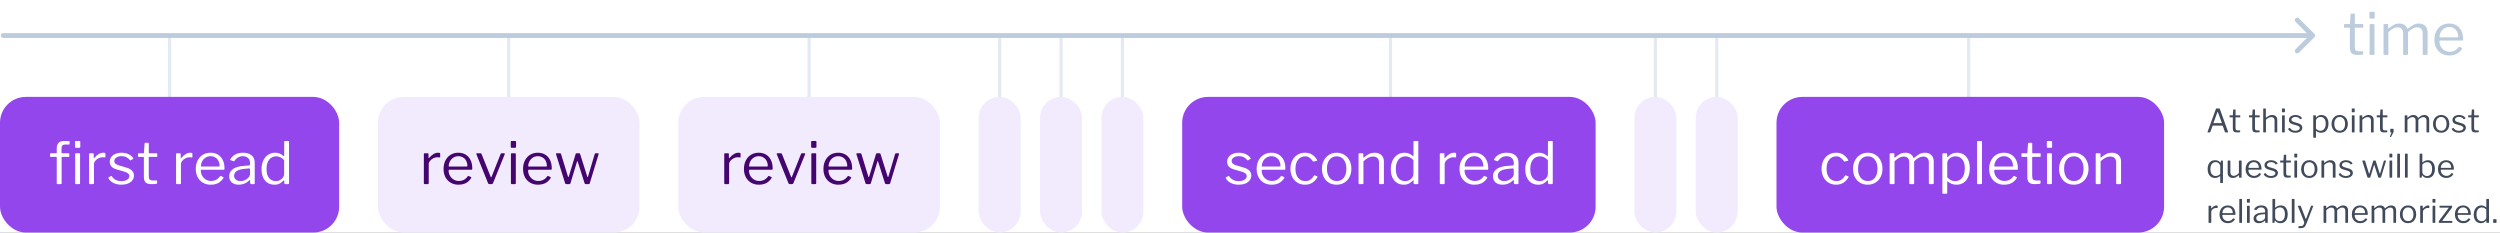 <svg width="774" height="72" viewBox="0 0 774 72" fill="none" xmlns="http://www.w3.org/2000/svg">
<rect x="0" y="0" width="774" height="72" fill="#808080" stroke="none"/>
<g clip-path="url(#clip0)">
<rect width="774" height="72" fill="white"/>
<path d="M1 10.25C0.586 10.25 0.25 10.586 0.25 11C0.25 11.414 0.586 11.75 1 11.75V10.25ZM716.53 11.53C716.823 11.237 716.823 10.763 716.53 10.47L711.757 5.697C711.464 5.404 710.99 5.404 710.697 5.697C710.404 5.99 710.404 6.464 710.697 6.757L714.939 11L710.697 15.243C710.404 15.536 710.404 16.01 710.697 16.303C710.99 16.596 711.464 16.596 711.757 16.303L716.53 11.53ZM1 11.75H716V10.25H1V11.75Z" fill="#BCCCDC"/>
<line opacity="0.4" x1="52.5" y1="31" x2="52.5" y2="11" stroke="#BCCCDC"/>
<line opacity="0.4" x1="157.5" y1="31" x2="157.5" y2="11" stroke="#BCCCDC"/>
<line opacity="0.4" x1="250.5" y1="31" x2="250.5" y2="11" stroke="#BCCCDC"/>
<line opacity="0.4" x1="309.5" y1="31" x2="309.5" y2="11" stroke="#BCCCDC"/>
<line opacity="0.4" x1="328.5" y1="31" x2="328.5" y2="11" stroke="#BCCCDC"/>
<line opacity="0.4" x1="347.5" y1="31" x2="347.5" y2="11" stroke="#BCCCDC"/>
<line opacity="0.4" x1="430.5" y1="31" x2="430.5" y2="11" stroke="#BCCCDC"/>
<line opacity="0.4" x1="512.5" y1="31" x2="512.5" y2="11" stroke="#BCCCDC"/>
<line opacity="0.4" x1="531.5" y1="31" x2="531.5" y2="11" stroke="#BCCCDC"/>
<line opacity="0.4" x1="609.5" y1="31" x2="609.5" y2="11" stroke="#BCCCDC"/>
<rect y="30" width="105" height="42" rx="8" fill="#9446ED"/>
<path d="M21.276 47.46C21.396 47.46 21.456 47.52 21.456 47.64V48.414C21.456 48.522 21.396 48.576 21.276 48.576H19.224C19.128 48.576 19.08 48.63 19.08 48.738V56.748C19.08 56.916 19.008 57 18.864 57H17.766C17.634 57 17.568 56.922 17.568 56.766V48.72C17.568 48.624 17.526 48.576 17.442 48.576H15.678C15.558 48.576 15.498 48.522 15.498 48.414V47.64C15.498 47.52 15.564 47.46 15.696 47.46H17.406C17.514 47.46 17.568 47.4 17.568 47.28V45.966C17.568 44.418 18.318 43.644 19.818 43.644H21.312C21.468 43.644 21.546 43.716 21.546 43.86V44.562C21.546 44.682 21.48 44.742 21.348 44.742H20.088C19.392 44.742 19.044 45.174 19.044 46.038V47.298C19.044 47.406 19.098 47.46 19.206 47.46H21.276ZM24.858 45.408C24.858 45.528 24.834 45.618 24.786 45.678C24.738 45.726 24.654 45.75 24.534 45.75H23.49C23.31 45.75 23.22 45.648 23.22 45.444V43.932C23.22 43.74 23.304 43.644 23.472 43.644H24.606C24.678 43.644 24.738 43.668 24.786 43.716C24.834 43.764 24.858 43.83 24.858 43.914V45.408ZM24.786 56.694C24.786 56.814 24.762 56.898 24.714 56.946C24.666 56.982 24.582 57 24.462 57H23.544C23.436 57 23.364 56.982 23.328 56.946C23.292 56.91 23.274 56.844 23.274 56.748V47.712C23.274 47.544 23.346 47.46 23.49 47.46H24.588C24.72 47.46 24.786 47.538 24.786 47.694V56.694ZM27.831 57C27.663 57 27.579 56.922 27.579 56.766V47.694C27.579 47.538 27.645 47.46 27.777 47.46H28.821C28.953 47.46 29.019 47.526 29.019 47.658V48.828C29.019 48.9 29.037 48.942 29.073 48.954C29.121 48.966 29.169 48.942 29.217 48.882C30.129 47.814 31.059 47.28 32.007 47.28C32.427 47.28 32.637 47.358 32.637 47.514V48.594C32.637 48.714 32.583 48.762 32.475 48.738C32.259 48.702 31.989 48.684 31.665 48.684C31.317 48.684 30.939 48.786 30.531 48.99C30.123 49.194 29.781 49.458 29.505 49.782C29.229 50.106 29.091 50.436 29.091 50.772V56.73C29.091 56.91 29.001 57 28.821 57H27.831ZM40.193 49.566C39.941 49.194 39.593 48.9 39.149 48.684C38.717 48.456 38.213 48.342 37.637 48.342C36.977 48.342 36.437 48.486 36.017 48.774C35.597 49.05 35.387 49.416 35.387 49.872C35.387 50.148 35.489 50.4 35.693 50.628C35.909 50.844 36.293 51.036 36.845 51.204L39.131 51.888C39.923 52.104 40.511 52.428 40.895 52.86C41.279 53.28 41.471 53.784 41.471 54.372C41.471 54.924 41.303 55.416 40.967 55.848C40.631 56.268 40.169 56.598 39.581 56.838C38.993 57.066 38.327 57.18 37.583 57.18C36.659 57.18 35.837 57 35.117 56.64C34.397 56.268 33.887 55.788 33.587 55.2C33.551 55.14 33.533 55.092 33.533 55.056C33.533 54.996 33.563 54.948 33.623 54.912L34.325 54.516C34.445 54.444 34.535 54.45 34.595 54.534C35.243 55.566 36.245 56.082 37.601 56.082C38.309 56.07 38.891 55.926 39.347 55.65C39.815 55.362 40.049 54.99 40.049 54.534C40.049 54.198 39.911 53.916 39.635 53.688C39.359 53.46 38.909 53.256 38.285 53.076L36.431 52.554C35.555 52.326 34.925 52.008 34.541 51.6C34.169 51.192 33.983 50.694 33.983 50.106C33.983 49.554 34.133 49.062 34.433 48.63C34.745 48.198 35.177 47.868 35.729 47.64C36.293 47.4 36.935 47.28 37.655 47.28C38.447 47.28 39.155 47.43 39.779 47.73C40.415 48.03 40.901 48.438 41.237 48.954C41.321 49.074 41.315 49.158 41.219 49.206L40.463 49.62C40.415 49.644 40.379 49.656 40.355 49.656C40.307 49.656 40.253 49.626 40.193 49.566ZM46.2 48.576C46.104 48.576 46.056 48.63 46.056 48.738V54.444C46.056 54.984 46.146 55.356 46.326 55.56C46.506 55.764 46.8 55.866 47.208 55.866H48.45C48.582 55.866 48.648 55.932 48.648 56.064L48.63 56.676C48.63 56.796 48.558 56.874 48.414 56.91C48.102 56.97 47.538 57 46.722 57C45.966 57 45.414 56.826 45.066 56.478C44.718 56.118 44.544 55.554 44.544 54.786V48.774C44.544 48.642 44.484 48.576 44.364 48.576H42.924C42.792 48.576 42.726 48.516 42.726 48.396V47.64C42.726 47.52 42.786 47.46 42.906 47.46H44.436C44.52 47.46 44.562 47.412 44.562 47.316L44.76 44.454C44.76 44.298 44.826 44.22 44.958 44.22H45.858C46.002 44.22 46.074 44.304 46.074 44.472V47.316C46.074 47.412 46.122 47.46 46.218 47.46H48.486C48.618 47.46 48.684 47.514 48.684 47.622V48.396C48.684 48.516 48.618 48.576 48.486 48.576H46.2ZM54.76 57C54.592 57 54.508 56.922 54.508 56.766V47.694C54.508 47.538 54.574 47.46 54.706 47.46H55.75C55.882 47.46 55.948 47.526 55.948 47.658V48.828C55.948 48.9 55.966 48.942 56.002 48.954C56.05 48.966 56.098 48.942 56.146 48.882C57.058 47.814 57.988 47.28 58.936 47.28C59.356 47.28 59.566 47.358 59.566 47.514V48.594C59.566 48.714 59.512 48.762 59.404 48.738C59.188 48.702 58.918 48.684 58.594 48.684C58.246 48.684 57.868 48.786 57.46 48.99C57.052 49.194 56.71 49.458 56.434 49.782C56.158 50.106 56.02 50.436 56.02 50.772V56.73C56.02 56.91 55.93 57 55.75 57H54.76ZM62.178 52.824C62.178 53.4 62.316 53.934 62.593 54.426C62.88 54.918 63.264 55.308 63.745 55.596C64.225 55.884 64.752 56.028 65.329 56.028C66.528 56.028 67.465 55.53 68.136 54.534C68.184 54.486 68.227 54.462 68.263 54.462C68.299 54.45 68.341 54.456 68.388 54.48L69.144 54.858C69.24 54.918 69.252 55.002 69.18 55.11C68.713 55.83 68.154 56.358 67.507 56.694C66.859 57.018 66.085 57.18 65.184 57.18C64.308 57.18 63.523 56.976 62.827 56.568C62.13 56.16 61.584 55.59 61.188 54.858C60.804 54.114 60.612 53.268 60.612 52.32C60.612 51.3 60.81 50.412 61.206 49.656C61.602 48.888 62.142 48.3 62.827 47.892C63.523 47.484 64.302 47.28 65.166 47.28C66.031 47.28 66.787 47.472 67.434 47.856C68.094 48.24 68.605 48.804 68.965 49.548C69.325 50.28 69.504 51.15 69.504 52.158V52.23C69.504 52.338 69.487 52.422 69.451 52.482C69.415 52.53 69.343 52.554 69.234 52.554H62.34C62.233 52.554 62.178 52.644 62.178 52.824ZM67.686 51.564C67.819 51.564 67.903 51.552 67.939 51.528C67.975 51.492 67.993 51.42 67.993 51.312C67.993 50.784 67.879 50.298 67.65 49.854C67.434 49.398 67.111 49.038 66.678 48.774C66.258 48.498 65.766 48.36 65.203 48.36C64.591 48.36 64.056 48.516 63.6 48.828C63.145 49.128 62.797 49.524 62.556 50.016C62.316 50.496 62.203 51.012 62.215 51.564H67.686ZM77.174 55.848C76.249 56.736 75.181 57.18 73.969 57.18C73.034 57.18 72.296 56.946 71.755 56.478C71.228 55.998 70.963 55.362 70.963 54.57C70.963 53.61 71.365 52.854 72.169 52.302C72.986 51.75 74.162 51.426 75.698 51.33L77.102 51.222C77.305 51.198 77.407 51.108 77.407 50.952V50.466C77.407 49.818 77.204 49.308 76.796 48.936C76.4 48.552 75.859 48.36 75.175 48.36C74.12 48.36 73.255 48.84 72.584 49.8C72.547 49.86 72.511 49.902 72.475 49.926C72.439 49.938 72.391 49.932 72.332 49.908L71.359 49.584C71.299 49.56 71.269 49.518 71.269 49.458C71.269 49.422 71.287 49.368 71.323 49.296C71.683 48.66 72.194 48.168 72.853 47.82C73.525 47.46 74.317 47.28 75.23 47.28C76.406 47.28 77.305 47.556 77.93 48.108C78.553 48.648 78.865 49.398 78.865 50.358V56.73C78.865 56.838 78.847 56.91 78.811 56.946C78.775 56.982 78.71 57 78.614 57H77.713C77.57 57 77.486 56.904 77.462 56.712L77.425 55.884C77.413 55.8 77.383 55.758 77.335 55.758C77.287 55.758 77.234 55.788 77.174 55.848ZM77.407 52.428C77.407 52.236 77.317 52.14 77.138 52.14L75.968 52.248C74.852 52.32 73.987 52.536 73.376 52.896C72.775 53.256 72.475 53.754 72.475 54.39C72.475 54.906 72.656 55.314 73.016 55.614C73.388 55.914 73.879 56.064 74.492 56.064C74.864 56.064 75.23 55.998 75.59 55.866C75.95 55.734 76.267 55.554 76.543 55.326C76.82 55.11 77.029 54.882 77.174 54.642C77.329 54.39 77.407 54.15 77.407 53.922V52.428ZM88.277 57C88.109 57 88.025 56.916 88.025 56.748V55.974C88.025 55.866 87.995 55.812 87.935 55.812C87.899 55.812 87.851 55.842 87.791 55.902C87.431 56.262 87.035 56.568 86.603 56.82C86.183 57.06 85.637 57.18 84.965 57.18C84.197 57.18 83.513 57 82.913 56.64C82.313 56.28 81.839 55.74 81.491 55.02C81.143 54.288 80.969 53.406 80.969 52.374C80.969 51.366 81.149 50.478 81.509 49.71C81.869 48.942 82.367 48.348 83.003 47.928C83.639 47.496 84.365 47.28 85.181 47.28C85.721 47.28 86.189 47.364 86.585 47.532C86.981 47.7 87.353 47.934 87.701 48.234C87.797 48.306 87.863 48.342 87.899 48.342C87.959 48.342 87.989 48.264 87.989 48.108V43.878C87.989 43.722 88.055 43.644 88.187 43.644H89.285C89.417 43.644 89.483 43.722 89.483 43.878V56.712C89.483 56.82 89.465 56.898 89.429 56.946C89.393 56.982 89.315 57 89.195 57H88.277ZM87.971 49.566C87.587 49.182 87.197 48.894 86.801 48.702C86.417 48.498 85.997 48.396 85.541 48.396C84.629 48.396 83.897 48.738 83.345 49.422C82.793 50.106 82.517 51.072 82.517 52.32C82.517 53.58 82.787 54.522 83.327 55.146C83.879 55.77 84.581 56.082 85.433 56.082C85.901 56.082 86.327 55.974 86.711 55.758C87.107 55.53 87.413 55.248 87.629 54.912C87.857 54.576 87.971 54.24 87.971 53.904V49.566Z" fill="white"/>
<rect x="366" y="30" width="128" height="42" rx="8" fill="#9446ED"/>
<path d="M386.13 49.566C385.878 49.194 385.53 48.9 385.086 48.684C384.654 48.456 384.15 48.342 383.574 48.342C382.914 48.342 382.374 48.486 381.954 48.774C381.534 49.05 381.324 49.416 381.324 49.872C381.324 50.148 381.426 50.4 381.63 50.628C381.846 50.844 382.23 51.036 382.782 51.204L385.068 51.888C385.86 52.104 386.448 52.428 386.832 52.86C387.216 53.28 387.408 53.784 387.408 54.372C387.408 54.924 387.24 55.416 386.904 55.848C386.568 56.268 386.106 56.598 385.518 56.838C384.93 57.066 384.264 57.18 383.52 57.18C382.596 57.18 381.774 57 381.054 56.64C380.334 56.268 379.824 55.788 379.524 55.2C379.488 55.14 379.47 55.092 379.47 55.056C379.47 54.996 379.5 54.948 379.56 54.912L380.262 54.516C380.382 54.444 380.472 54.45 380.532 54.534C381.18 55.566 382.182 56.082 383.538 56.082C384.246 56.07 384.828 55.926 385.284 55.65C385.752 55.362 385.986 54.99 385.986 54.534C385.986 54.198 385.848 53.916 385.572 53.688C385.296 53.46 384.846 53.256 384.222 53.076L382.368 52.554C381.492 52.326 380.862 52.008 380.478 51.6C380.106 51.192 379.92 50.694 379.92 50.106C379.92 49.554 380.07 49.062 380.37 48.63C380.682 48.198 381.114 47.868 381.666 47.64C382.23 47.4 382.872 47.28 383.592 47.28C384.384 47.28 385.092 47.43 385.716 47.73C386.352 48.03 386.838 48.438 387.174 48.954C387.258 49.074 387.252 49.158 387.156 49.206L386.4 49.62C386.352 49.644 386.316 49.656 386.292 49.656C386.244 49.656 386.19 49.626 386.13 49.566ZM390.625 52.824C390.625 53.4 390.763 53.934 391.039 54.426C391.327 54.918 391.711 55.308 392.191 55.596C392.671 55.884 393.199 56.028 393.775 56.028C394.975 56.028 395.911 55.53 396.583 54.534C396.631 54.486 396.673 54.462 396.709 54.462C396.745 54.45 396.787 54.456 396.835 54.48L397.591 54.858C397.687 54.918 397.699 55.002 397.627 55.11C397.159 55.83 396.601 56.358 395.953 56.694C395.305 57.018 394.531 57.18 393.631 57.18C392.755 57.18 391.969 56.976 391.273 56.568C390.577 56.16 390.031 55.59 389.635 54.858C389.251 54.114 389.059 53.268 389.059 52.32C389.059 51.3 389.257 50.412 389.653 49.656C390.049 48.888 390.589 48.3 391.273 47.892C391.969 47.484 392.749 47.28 393.613 47.28C394.477 47.28 395.233 47.472 395.881 47.856C396.541 48.24 397.051 48.804 397.411 49.548C397.771 50.28 397.951 51.15 397.951 52.158V52.23C397.951 52.338 397.933 52.422 397.897 52.482C397.861 52.53 397.789 52.554 397.681 52.554H390.787C390.679 52.554 390.625 52.644 390.625 52.824ZM396.133 51.564C396.265 51.564 396.349 51.552 396.385 51.528C396.421 51.492 396.439 51.42 396.439 51.312C396.439 50.784 396.325 50.298 396.097 49.854C395.881 49.398 395.557 49.038 395.125 48.774C394.705 48.498 394.213 48.36 393.649 48.36C393.037 48.36 392.503 48.516 392.047 48.828C391.591 49.128 391.243 49.524 391.003 50.016C390.763 50.496 390.649 51.012 390.661 51.564H396.133ZM404.036 47.28C404.912 47.28 405.656 47.484 406.268 47.892C406.892 48.3 407.39 48.84 407.762 49.512L407.798 49.656C407.798 49.728 407.756 49.77 407.672 49.782L406.682 50.016L406.628 50.034C406.568 50.034 406.508 49.986 406.448 49.89C406.064 49.374 405.692 48.996 405.332 48.756C404.984 48.516 404.582 48.396 404.126 48.396C403.19 48.396 402.446 48.744 401.894 49.44C401.342 50.124 401.066 51.054 401.066 52.23C401.066 53.418 401.342 54.354 401.894 55.038C402.458 55.722 403.214 56.064 404.162 56.064C404.726 56.064 405.218 55.926 405.638 55.65C406.07 55.374 406.46 54.948 406.808 54.372C406.844 54.312 406.88 54.282 406.916 54.282C406.952 54.27 406.994 54.276 407.042 54.3L407.816 54.588C407.9 54.624 407.924 54.702 407.888 54.822C407.516 55.518 407.006 56.088 406.358 56.532C405.71 56.964 404.936 57.18 404.036 57.18C403.16 57.18 402.38 56.976 401.696 56.568C401.012 56.148 400.478 55.566 400.094 54.822C399.71 54.078 399.518 53.226 399.518 52.266C399.518 51.306 399.71 50.448 400.094 49.692C400.478 48.924 401.012 48.33 401.696 47.91C402.392 47.49 403.172 47.28 404.036 47.28ZM413.828 57.18C412.928 57.18 412.13 56.976 411.434 56.568C410.75 56.148 410.216 55.566 409.832 54.822C409.46 54.078 409.274 53.232 409.274 52.284C409.274 51.312 409.466 50.448 409.85 49.692C410.246 48.936 410.786 48.348 411.47 47.928C412.166 47.496 412.958 47.28 413.846 47.28C414.734 47.28 415.52 47.496 416.204 47.928C416.9 48.348 417.434 48.936 417.806 49.692C418.19 50.448 418.382 51.306 418.382 52.266C418.382 53.214 418.19 54.06 417.806 54.804C417.422 55.548 416.882 56.13 416.186 56.55C415.502 56.97 414.716 57.18 413.828 57.18ZM413.864 56.046C414.8 56.046 415.526 55.71 416.042 55.038C416.57 54.354 416.834 53.418 416.834 52.23C416.834 51.054 416.564 50.124 416.024 49.44C415.496 48.744 414.77 48.396 413.846 48.396C412.91 48.396 412.172 48.744 411.632 49.44C411.092 50.124 410.822 51.054 410.822 52.23C410.822 53.406 411.092 54.336 411.632 55.02C412.172 55.704 412.916 56.046 413.864 56.046ZM420.859 57C420.691 57 420.607 56.922 420.607 56.766V47.694C420.607 47.538 420.673 47.46 420.805 47.46H421.885C422.017 47.46 422.083 47.526 422.083 47.658V48.702C422.083 48.834 422.137 48.852 422.245 48.756C422.917 48.228 423.487 47.85 423.955 47.622C424.435 47.394 424.969 47.28 425.557 47.28C426.469 47.28 427.177 47.526 427.681 48.018C428.197 48.51 428.455 49.17 428.455 49.998V56.712C428.455 56.904 428.365 57 428.185 57H427.177C427.021 57 426.943 56.922 426.943 56.766V50.34C426.943 49.74 426.787 49.278 426.475 48.954C426.175 48.63 425.707 48.468 425.071 48.468C424.567 48.468 424.099 48.582 423.667 48.81C423.247 49.026 422.731 49.398 422.119 49.926V56.73C422.119 56.826 422.095 56.898 422.047 56.946C422.011 56.982 421.945 57 421.849 57H420.859ZM437.905 57C437.737 57 437.653 56.916 437.653 56.748V55.974C437.653 55.866 437.623 55.812 437.563 55.812C437.527 55.812 437.479 55.842 437.419 55.902C437.059 56.262 436.663 56.568 436.231 56.82C435.811 57.06 435.265 57.18 434.593 57.18C433.825 57.18 433.141 57 432.541 56.64C431.941 56.28 431.467 55.74 431.119 55.02C430.771 54.288 430.597 53.406 430.597 52.374C430.597 51.366 430.777 50.478 431.137 49.71C431.497 48.942 431.995 48.348 432.631 47.928C433.267 47.496 433.993 47.28 434.809 47.28C435.349 47.28 435.817 47.364 436.213 47.532C436.609 47.7 436.981 47.934 437.329 48.234C437.425 48.306 437.491 48.342 437.527 48.342C437.587 48.342 437.617 48.264 437.617 48.108V43.878C437.617 43.722 437.683 43.644 437.815 43.644H438.913C439.045 43.644 439.111 43.722 439.111 43.878V56.712C439.111 56.82 439.093 56.898 439.057 56.946C439.021 56.982 438.943 57 438.823 57H437.905ZM437.599 49.566C437.215 49.182 436.825 48.894 436.429 48.702C436.045 48.498 435.625 48.396 435.169 48.396C434.257 48.396 433.525 48.738 432.973 49.422C432.421 50.106 432.145 51.072 432.145 52.32C432.145 53.58 432.415 54.522 432.955 55.146C433.507 55.77 434.209 56.082 435.061 56.082C435.529 56.082 435.955 55.974 436.339 55.758C436.735 55.53 437.041 55.248 437.257 54.912C437.485 54.576 437.599 54.24 437.599 53.904V49.566ZM446.013 57C445.845 57 445.761 56.922 445.761 56.766V47.694C445.761 47.538 445.827 47.46 445.959 47.46H447.003C447.135 47.46 447.201 47.526 447.201 47.658V48.828C447.201 48.9 447.219 48.942 447.255 48.954C447.303 48.966 447.351 48.942 447.399 48.882C448.311 47.814 449.241 47.28 450.189 47.28C450.609 47.28 450.819 47.358 450.819 47.514V48.594C450.819 48.714 450.765 48.762 450.657 48.738C450.441 48.702 450.171 48.684 449.847 48.684C449.499 48.684 449.121 48.786 448.713 48.99C448.305 49.194 447.963 49.458 447.687 49.782C447.411 50.106 447.273 50.436 447.273 50.772V56.73C447.273 56.91 447.183 57 447.003 57H446.013ZM453.432 52.824C453.432 53.4 453.57 53.934 453.846 54.426C454.134 54.918 454.518 55.308 454.998 55.596C455.478 55.884 456.006 56.028 456.582 56.028C457.782 56.028 458.718 55.53 459.39 54.534C459.438 54.486 459.48 54.462 459.516 54.462C459.552 54.45 459.594 54.456 459.642 54.48L460.398 54.858C460.494 54.918 460.506 55.002 460.434 55.11C459.966 55.83 459.408 56.358 458.76 56.694C458.112 57.018 457.338 57.18 456.438 57.18C455.562 57.18 454.776 56.976 454.08 56.568C453.384 56.16 452.838 55.59 452.442 54.858C452.058 54.114 451.866 53.268 451.866 52.32C451.866 51.3 452.064 50.412 452.46 49.656C452.856 48.888 453.396 48.3 454.08 47.892C454.776 47.484 455.556 47.28 456.42 47.28C457.284 47.28 458.04 47.472 458.688 47.856C459.348 48.24 459.858 48.804 460.218 49.548C460.578 50.28 460.758 51.15 460.758 52.158V52.23C460.758 52.338 460.74 52.422 460.704 52.482C460.668 52.53 460.596 52.554 460.488 52.554H453.594C453.486 52.554 453.432 52.644 453.432 52.824ZM458.94 51.564C459.072 51.564 459.156 51.552 459.192 51.528C459.228 51.492 459.246 51.42 459.246 51.312C459.246 50.784 459.132 50.298 458.904 49.854C458.688 49.398 458.364 49.038 457.932 48.774C457.512 48.498 457.02 48.36 456.456 48.36C455.844 48.36 455.31 48.516 454.854 48.828C454.398 49.128 454.05 49.524 453.81 50.016C453.57 50.496 453.456 51.012 453.468 51.564H458.94ZM468.427 55.848C467.503 56.736 466.435 57.18 465.223 57.18C464.287 57.18 463.549 56.946 463.009 56.478C462.481 55.998 462.217 55.362 462.217 54.57C462.217 53.61 462.619 52.854 463.423 52.302C464.239 51.75 465.415 51.426 466.951 51.33L468.355 51.222C468.559 51.198 468.661 51.108 468.661 50.952V50.466C468.661 49.818 468.457 49.308 468.049 48.936C467.653 48.552 467.113 48.36 466.429 48.36C465.373 48.36 464.509 48.84 463.837 49.8C463.801 49.86 463.765 49.902 463.729 49.926C463.693 49.938 463.645 49.932 463.585 49.908L462.613 49.584C462.553 49.56 462.523 49.518 462.523 49.458C462.523 49.422 462.541 49.368 462.577 49.296C462.937 48.66 463.447 48.168 464.107 47.82C464.779 47.46 465.571 47.28 466.483 47.28C467.659 47.28 468.559 47.556 469.183 48.108C469.807 48.648 470.119 49.398 470.119 50.358V56.73C470.119 56.838 470.101 56.91 470.065 56.946C470.029 56.982 469.963 57 469.867 57H468.967C468.823 57 468.739 56.904 468.715 56.712L468.679 55.884C468.667 55.8 468.637 55.758 468.589 55.758C468.541 55.758 468.487 55.788 468.427 55.848ZM468.661 52.428C468.661 52.236 468.571 52.14 468.391 52.14L467.221 52.248C466.105 52.32 465.241 52.536 464.629 52.896C464.029 53.256 463.729 53.754 463.729 54.39C463.729 54.906 463.909 55.314 464.269 55.614C464.641 55.914 465.133 56.064 465.745 56.064C466.117 56.064 466.483 55.998 466.843 55.866C467.203 55.734 467.521 55.554 467.797 55.326C468.073 55.11 468.283 54.882 468.427 54.642C468.583 54.39 468.661 54.15 468.661 53.922V52.428ZM479.53 57C479.362 57 479.278 56.916 479.278 56.748V55.974C479.278 55.866 479.248 55.812 479.188 55.812C479.152 55.812 479.104 55.842 479.044 55.902C478.684 56.262 478.288 56.568 477.856 56.82C477.436 57.06 476.89 57.18 476.218 57.18C475.45 57.18 474.766 57 474.166 56.64C473.566 56.28 473.092 55.74 472.744 55.02C472.396 54.288 472.222 53.406 472.222 52.374C472.222 51.366 472.402 50.478 472.762 49.71C473.122 48.942 473.62 48.348 474.256 47.928C474.892 47.496 475.618 47.28 476.434 47.28C476.974 47.28 477.442 47.364 477.838 47.532C478.234 47.7 478.606 47.934 478.954 48.234C479.05 48.306 479.116 48.342 479.152 48.342C479.212 48.342 479.242 48.264 479.242 48.108V43.878C479.242 43.722 479.308 43.644 479.44 43.644H480.538C480.67 43.644 480.736 43.722 480.736 43.878V56.712C480.736 56.82 480.718 56.898 480.682 56.946C480.646 56.982 480.568 57 480.448 57H479.53ZM479.224 49.566C478.84 49.182 478.45 48.894 478.054 48.702C477.67 48.498 477.25 48.396 476.794 48.396C475.882 48.396 475.15 48.738 474.598 49.422C474.046 50.106 473.77 51.072 473.77 52.32C473.77 53.58 474.04 54.522 474.58 55.146C475.132 55.77 475.834 56.082 476.686 56.082C477.154 56.082 477.58 55.974 477.964 55.758C478.36 55.53 478.666 55.248 478.882 54.912C479.11 54.576 479.224 54.24 479.224 53.904V49.566Z" fill="white"/>
<rect x="550" y="30" width="120" height="42" rx="8" fill="#9446ED"/>
<path d="M568.47 47.28C569.346 47.28 570.09 47.484 570.702 47.892C571.326 48.3 571.824 48.84 572.196 49.512L572.232 49.656C572.232 49.728 572.19 49.77 572.106 49.782L571.116 50.016L571.062 50.034C571.002 50.034 570.942 49.986 570.882 49.89C570.498 49.374 570.126 48.996 569.766 48.756C569.418 48.516 569.016 48.396 568.56 48.396C567.624 48.396 566.88 48.744 566.328 49.44C565.776 50.124 565.5 51.054 565.5 52.23C565.5 53.418 565.776 54.354 566.328 55.038C566.892 55.722 567.648 56.064 568.596 56.064C569.16 56.064 569.652 55.926 570.072 55.65C570.504 55.374 570.894 54.948 571.242 54.372C571.278 54.312 571.314 54.282 571.35 54.282C571.386 54.27 571.428 54.276 571.476 54.3L572.25 54.588C572.334 54.624 572.358 54.702 572.322 54.822C571.95 55.518 571.44 56.088 570.792 56.532C570.144 56.964 569.37 57.18 568.47 57.18C567.594 57.18 566.814 56.976 566.13 56.568C565.446 56.148 564.912 55.566 564.528 54.822C564.144 54.078 563.952 53.226 563.952 52.266C563.952 51.306 564.144 50.448 564.528 49.692C564.912 48.924 565.446 48.33 566.13 47.91C566.826 47.49 567.606 47.28 568.47 47.28ZM578.261 57.18C577.361 57.18 576.563 56.976 575.867 56.568C575.183 56.148 574.649 55.566 574.265 54.822C573.893 54.078 573.707 53.232 573.707 52.284C573.707 51.312 573.899 50.448 574.283 49.692C574.679 48.936 575.219 48.348 575.903 47.928C576.599 47.496 577.391 47.28 578.279 47.28C579.167 47.28 579.953 47.496 580.637 47.928C581.333 48.348 581.867 48.936 582.239 49.692C582.623 50.448 582.815 51.306 582.815 52.266C582.815 53.214 582.623 54.06 582.239 54.804C581.855 55.548 581.315 56.13 580.619 56.55C579.935 56.97 579.149 57.18 578.261 57.18ZM578.297 56.046C579.233 56.046 579.959 55.71 580.475 55.038C581.003 54.354 581.267 53.418 581.267 52.23C581.267 51.054 580.997 50.124 580.457 49.44C579.929 48.744 579.203 48.396 578.279 48.396C577.343 48.396 576.605 48.744 576.065 49.44C575.525 50.124 575.255 51.054 575.255 52.23C575.255 53.406 575.525 54.336 576.065 55.02C576.605 55.704 577.349 56.046 578.297 56.046ZM585.293 57C585.125 57 585.041 56.922 585.041 56.766V47.694C585.041 47.538 585.107 47.46 585.239 47.46H586.319C586.439 47.46 586.499 47.526 586.499 47.658V48.702C586.499 48.846 586.559 48.864 586.679 48.756C587.327 48.228 587.879 47.85 588.335 47.622C588.791 47.394 589.301 47.28 589.865 47.28C590.537 47.28 591.089 47.43 591.521 47.73C591.965 48.03 592.265 48.408 592.421 48.864C592.445 48.9 592.469 48.918 592.493 48.918C592.529 48.918 592.589 48.888 592.673 48.828C593.297 48.3 593.855 47.91 594.347 47.658C594.851 47.406 595.379 47.28 595.931 47.28C596.795 47.28 597.467 47.526 597.947 48.018C598.439 48.51 598.685 49.176 598.685 50.016V56.712C598.685 56.904 598.595 57 598.415 57H597.407C597.251 57 597.173 56.922 597.173 56.766V50.34C597.173 49.74 597.029 49.278 596.741 48.954C596.453 48.63 596.021 48.468 595.445 48.468C594.965 48.468 594.515 48.588 594.095 48.828C593.675 49.056 593.267 49.344 592.871 49.692C592.775 49.788 592.709 49.872 592.673 49.944C592.637 50.016 592.619 50.106 592.619 50.214V56.712C592.619 56.904 592.529 57 592.349 57H591.341C591.185 57 591.107 56.922 591.107 56.766V50.34C591.107 49.092 590.531 48.468 589.379 48.468C588.899 48.468 588.455 48.582 588.047 48.81C587.651 49.026 587.153 49.398 586.553 49.926V56.73C586.553 56.826 586.529 56.898 586.481 56.946C586.445 56.982 586.379 57 586.283 57H585.293ZM602.595 47.46C602.763 47.46 602.847 47.55 602.847 47.73V48.486C602.847 48.594 602.877 48.648 602.937 48.648C602.973 48.648 603.021 48.618 603.081 48.558C603.333 48.306 603.555 48.102 603.747 47.946C603.939 47.79 604.221 47.64 604.593 47.496C604.965 47.352 605.403 47.28 605.907 47.28C606.663 47.28 607.335 47.46 607.923 47.82C608.523 48.18 608.991 48.72 609.327 49.44C609.675 50.16 609.849 51.042 609.849 52.086C609.849 53.142 609.675 54.054 609.327 54.822C608.991 55.59 608.511 56.178 607.887 56.586C607.263 56.982 606.537 57.18 605.709 57.18C604.713 57.18 603.861 56.88 603.153 56.28C603.069 56.196 603.003 56.154 602.955 56.154C602.895 56.154 602.865 56.232 602.865 56.388V59.736C602.865 59.892 602.799 59.97 602.667 59.97H601.551C601.419 59.97 601.353 59.892 601.353 59.736V47.748C601.353 47.652 601.371 47.58 601.407 47.532C601.455 47.484 601.533 47.46 601.641 47.46H602.595ZM602.865 54.894C603.249 55.29 603.633 55.59 604.017 55.794C604.413 55.986 604.845 56.082 605.313 56.082C606.213 56.082 606.933 55.74 607.473 55.056C608.025 54.372 608.301 53.388 608.301 52.104C608.301 50.856 608.031 49.926 607.491 49.314C606.951 48.69 606.255 48.378 605.403 48.378C604.923 48.378 604.491 48.486 604.107 48.702C603.723 48.906 603.417 49.17 603.189 49.494C602.973 49.818 602.865 50.136 602.865 50.448V54.894ZM613.624 56.694C613.624 56.814 613.6 56.898 613.552 56.946C613.504 56.982 613.42 57 613.3 57H612.364C612.256 57 612.184 56.982 612.148 56.946C612.112 56.91 612.094 56.844 612.094 56.748L612.112 43.896C612.112 43.728 612.184 43.644 612.328 43.644H613.408C613.552 43.644 613.624 43.722 613.624 43.878V56.694ZM617.408 52.824C617.408 53.4 617.546 53.934 617.822 54.426C618.11 54.918 618.494 55.308 618.974 55.596C619.454 55.884 619.982 56.028 620.558 56.028C621.758 56.028 622.694 55.53 623.366 54.534C623.414 54.486 623.456 54.462 623.492 54.462C623.528 54.45 623.57 54.456 623.618 54.48L624.374 54.858C624.47 54.918 624.482 55.002 624.41 55.11C623.942 55.83 623.384 56.358 622.736 56.694C622.088 57.018 621.314 57.18 620.414 57.18C619.538 57.18 618.752 56.976 618.056 56.568C617.36 56.16 616.814 55.59 616.418 54.858C616.034 54.114 615.842 53.268 615.842 52.32C615.842 51.3 616.04 50.412 616.436 49.656C616.832 48.888 617.372 48.3 618.056 47.892C618.752 47.484 619.532 47.28 620.396 47.28C621.26 47.28 622.016 47.472 622.664 47.856C623.324 48.24 623.834 48.804 624.194 49.548C624.554 50.28 624.734 51.15 624.734 52.158V52.23C624.734 52.338 624.716 52.422 624.68 52.482C624.644 52.53 624.572 52.554 624.464 52.554H617.57C617.462 52.554 617.408 52.644 617.408 52.824ZM622.916 51.564C623.048 51.564 623.132 51.552 623.168 51.528C623.204 51.492 623.222 51.42 623.222 51.312C623.222 50.784 623.108 50.298 622.88 49.854C622.664 49.398 622.34 49.038 621.908 48.774C621.488 48.498 620.996 48.36 620.432 48.36C619.82 48.36 619.286 48.516 618.83 48.828C618.374 49.128 618.026 49.524 617.786 50.016C617.546 50.496 617.432 51.012 617.444 51.564H622.916ZM629.309 48.576C629.213 48.576 629.165 48.63 629.165 48.738V54.444C629.165 54.984 629.255 55.356 629.435 55.56C629.615 55.764 629.909 55.866 630.317 55.866H631.559C631.691 55.866 631.757 55.932 631.757 56.064L631.739 56.676C631.739 56.796 631.667 56.874 631.523 56.91C631.211 56.97 630.647 57 629.831 57C629.075 57 628.523 56.826 628.175 56.478C627.827 56.118 627.653 55.554 627.653 54.786V48.774C627.653 48.642 627.593 48.576 627.473 48.576H626.033C625.901 48.576 625.835 48.516 625.835 48.396V47.64C625.835 47.52 625.895 47.46 626.015 47.46H627.545C627.629 47.46 627.671 47.412 627.671 47.316L627.869 44.454C627.869 44.298 627.935 44.22 628.067 44.22H628.967C629.111 44.22 629.183 44.304 629.183 44.472V47.316C629.183 47.412 629.231 47.46 629.327 47.46H631.595C631.727 47.46 631.793 47.514 631.793 47.622V48.396C631.793 48.516 631.727 48.576 631.595 48.576H629.309ZM635.334 45.408C635.334 45.528 635.31 45.618 635.262 45.678C635.214 45.726 635.13 45.75 635.01 45.75H633.966C633.786 45.75 633.696 45.648 633.696 45.444V43.932C633.696 43.74 633.78 43.644 633.948 43.644H635.082C635.154 43.644 635.214 43.668 635.262 43.716C635.31 43.764 635.334 43.83 635.334 43.914V45.408ZM635.262 56.694C635.262 56.814 635.238 56.898 635.19 56.946C635.142 56.982 635.058 57 634.938 57H634.02C633.912 57 633.84 56.982 633.804 56.946C633.768 56.91 633.75 56.844 633.75 56.748V47.712C633.75 47.544 633.822 47.46 633.966 47.46H635.064C635.196 47.46 635.262 47.538 635.262 47.694V56.694ZM642.052 57.18C641.152 57.18 640.354 56.976 639.658 56.568C638.974 56.148 638.44 55.566 638.056 54.822C637.684 54.078 637.498 53.232 637.498 52.284C637.498 51.312 637.69 50.448 638.074 49.692C638.47 48.936 639.01 48.348 639.694 47.928C640.39 47.496 641.182 47.28 642.07 47.28C642.958 47.28 643.744 47.496 644.428 47.928C645.124 48.348 645.658 48.936 646.03 49.692C646.414 50.448 646.606 51.306 646.606 52.266C646.606 53.214 646.414 54.06 646.03 54.804C645.646 55.548 645.106 56.13 644.41 56.55C643.726 56.97 642.94 57.18 642.052 57.18ZM642.088 56.046C643.024 56.046 643.75 55.71 644.266 55.038C644.794 54.354 645.058 53.418 645.058 52.23C645.058 51.054 644.788 50.124 644.248 49.44C643.72 48.744 642.994 48.396 642.07 48.396C641.134 48.396 640.396 48.744 639.856 49.44C639.316 50.124 639.046 51.054 639.046 52.23C639.046 53.406 639.316 54.336 639.856 55.02C640.396 55.704 641.14 56.046 642.088 56.046ZM649.084 57C648.916 57 648.832 56.922 648.832 56.766V47.694C648.832 47.538 648.898 47.46 649.03 47.46H650.11C650.242 47.46 650.308 47.526 650.308 47.658V48.702C650.308 48.834 650.362 48.852 650.47 48.756C651.142 48.228 651.712 47.85 652.18 47.622C652.66 47.394 653.194 47.28 653.782 47.28C654.694 47.28 655.402 47.526 655.906 48.018C656.422 48.51 656.68 49.17 656.68 49.998V56.712C656.68 56.904 656.59 57 656.41 57H655.402C655.246 57 655.168 56.922 655.168 56.766V50.34C655.168 49.74 655.012 49.278 654.7 48.954C654.4 48.63 653.932 48.468 653.296 48.468C652.792 48.468 652.324 48.582 651.892 48.81C651.472 49.026 650.956 49.398 650.344 49.926V56.73C650.344 56.826 650.32 56.898 650.272 56.946C650.236 56.982 650.17 57 650.074 57H649.084Z" fill="white"/>
<path d="M729.19 8.576C729.094 8.576 729.046 8.63 729.046 8.738V14.444C729.046 14.984 729.136 15.356 729.316 15.56C729.496 15.764 729.79 15.866 730.198 15.866H731.44C731.572 15.866 731.638 15.932 731.638 16.064L731.62 16.676C731.62 16.796 731.548 16.874 731.404 16.91C731.092 16.97 730.528 17 729.712 17C728.956 17 728.404 16.826 728.056 16.478C727.708 16.118 727.534 15.554 727.534 14.786V8.774C727.534 8.642 727.474 8.576 727.354 8.576H725.914C725.782 8.576 725.716 8.516 725.716 8.396V7.64C725.716 7.52 725.776 7.46 725.896 7.46H727.426C727.51 7.46 727.552 7.412 727.552 7.316L727.75 4.454C727.75 4.298 727.816 4.22 727.948 4.22H728.848C728.992 4.22 729.064 4.304 729.064 4.472V7.316C729.064 7.412 729.112 7.46 729.208 7.46H731.476C731.608 7.46 731.674 7.514 731.674 7.622V8.396C731.674 8.516 731.608 8.576 731.476 8.576H729.19ZM735.215 5.408C735.215 5.528 735.191 5.618 735.143 5.678C735.095 5.726 735.011 5.75 734.891 5.75H733.847C733.667 5.75 733.577 5.648 733.577 5.444V3.932C733.577 3.74 733.661 3.644 733.829 3.644H734.963C735.035 3.644 735.095 3.668 735.143 3.716C735.191 3.764 735.215 3.83 735.215 3.914V5.408ZM735.143 16.694C735.143 16.814 735.119 16.898 735.071 16.946C735.023 16.982 734.939 17 734.819 17H733.901C733.793 17 733.721 16.982 733.685 16.946C733.649 16.91 733.631 16.844 733.631 16.748V7.712C733.631 7.544 733.703 7.46 733.847 7.46H734.945C735.077 7.46 735.143 7.538 735.143 7.694V16.694ZM738.19 17C738.022 17 737.938 16.922 737.938 16.766V7.694C737.938 7.538 738.004 7.46 738.136 7.46H739.216C739.336 7.46 739.396 7.526 739.396 7.658V8.702C739.396 8.846 739.456 8.864 739.576 8.756C740.224 8.228 740.776 7.85 741.232 7.622C741.688 7.394 742.198 7.28 742.762 7.28C743.434 7.28 743.986 7.43 744.418 7.73C744.862 8.03 745.162 8.408 745.318 8.864C745.342 8.9 745.366 8.918 745.39 8.918C745.426 8.918 745.486 8.888 745.57 8.828C746.194 8.3 746.752 7.91 747.244 7.658C747.748 7.406 748.276 7.28 748.828 7.28C749.692 7.28 750.364 7.526 750.844 8.018C751.336 8.51 751.582 9.176 751.582 10.016V16.712C751.582 16.904 751.492 17 751.312 17H750.304C750.148 17 750.07 16.922 750.07 16.766V10.34C750.07 9.74 749.926 9.278 749.638 8.954C749.35 8.63 748.918 8.468 748.342 8.468C747.862 8.468 747.412 8.588 746.992 8.828C746.572 9.056 746.164 9.344 745.768 9.692C745.672 9.788 745.606 9.872 745.57 9.944C745.534 10.016 745.516 10.106 745.516 10.214V16.712C745.516 16.904 745.426 17 745.246 17H744.238C744.082 17 744.004 16.922 744.004 16.766V10.34C744.004 9.092 743.428 8.468 742.276 8.468C741.796 8.468 741.352 8.582 740.944 8.81C740.548 9.026 740.05 9.398 739.45 9.926V16.73C739.45 16.826 739.426 16.898 739.378 16.946C739.342 16.982 739.276 17 739.18 17H738.19ZM755.258 12.824C755.258 13.4 755.396 13.934 755.672 14.426C755.96 14.918 756.344 15.308 756.824 15.596C757.304 15.884 757.832 16.028 758.408 16.028C759.608 16.028 760.544 15.53 761.216 14.534C761.264 14.486 761.306 14.462 761.342 14.462C761.378 14.45 761.42 14.456 761.468 14.48L762.224 14.858C762.32 14.918 762.332 15.002 762.26 15.11C761.792 15.83 761.234 16.358 760.586 16.694C759.938 17.018 759.164 17.18 758.264 17.18C757.388 17.18 756.602 16.976 755.906 16.568C755.21 16.16 754.664 15.59 754.268 14.858C753.884 14.114 753.692 13.268 753.692 12.32C753.692 11.3 753.89 10.412 754.286 9.656C754.682 8.888 755.222 8.3 755.906 7.892C756.602 7.484 757.382 7.28 758.246 7.28C759.11 7.28 759.866 7.472 760.514 7.856C761.174 8.24 761.684 8.804 762.044 9.548C762.404 10.28 762.584 11.15 762.584 12.158V12.23C762.584 12.338 762.566 12.422 762.53 12.482C762.494 12.53 762.422 12.554 762.314 12.554H755.42C755.312 12.554 755.258 12.644 755.258 12.824ZM760.766 11.564C760.898 11.564 760.982 11.552 761.018 11.528C761.054 11.492 761.072 11.42 761.072 11.312C761.072 10.784 760.958 10.298 760.73 9.854C760.514 9.398 760.19 9.038 759.758 8.774C759.338 8.498 758.846 8.36 758.282 8.36C757.67 8.36 757.136 8.516 756.68 8.828C756.224 9.128 755.876 9.524 755.636 10.016C755.396 10.496 755.282 11.012 755.294 11.564H760.766Z" fill="#BCCCDC"/>
<rect x="117" y="30" width="81" height="42" rx="8" fill="#F2EBFE"/>
<path d="M131.475 57C131.307 57 131.223 56.922 131.223 56.766V47.694C131.223 47.538 131.289 47.46 131.421 47.46H132.465C132.597 47.46 132.663 47.526 132.663 47.658V48.828C132.663 48.9 132.681 48.942 132.717 48.954C132.765 48.966 132.813 48.942 132.861 48.882C133.773 47.814 134.703 47.28 135.651 47.28C136.071 47.28 136.281 47.358 136.281 47.514V48.594C136.281 48.714 136.227 48.762 136.119 48.738C135.903 48.702 135.633 48.684 135.309 48.684C134.961 48.684 134.583 48.786 134.175 48.99C133.767 49.194 133.425 49.458 133.149 49.782C132.873 50.106 132.735 50.436 132.735 50.772V56.73C132.735 56.91 132.645 57 132.465 57H131.475ZM138.893 52.824C138.893 53.4 139.031 53.934 139.307 54.426C139.595 54.918 139.979 55.308 140.459 55.596C140.939 55.884 141.467 56.028 142.043 56.028C143.243 56.028 144.179 55.53 144.851 54.534C144.899 54.486 144.941 54.462 144.977 54.462C145.013 54.45 145.055 54.456 145.103 54.48L145.859 54.858C145.955 54.918 145.967 55.002 145.895 55.11C145.427 55.83 144.869 56.358 144.221 56.694C143.573 57.018 142.799 57.18 141.899 57.18C141.023 57.18 140.237 56.976 139.541 56.568C138.845 56.16 138.299 55.59 137.903 54.858C137.519 54.114 137.327 53.268 137.327 52.32C137.327 51.3 137.525 50.412 137.921 49.656C138.317 48.888 138.857 48.3 139.541 47.892C140.237 47.484 141.017 47.28 141.881 47.28C142.745 47.28 143.501 47.472 144.149 47.856C144.809 48.24 145.319 48.804 145.679 49.548C146.039 50.28 146.219 51.15 146.219 52.158V52.23C146.219 52.338 146.201 52.422 146.165 52.482C146.129 52.53 146.057 52.554 145.949 52.554H139.055C138.947 52.554 138.893 52.644 138.893 52.824ZM144.401 51.564C144.533 51.564 144.617 51.552 144.653 51.528C144.689 51.492 144.707 51.42 144.707 51.312C144.707 50.784 144.593 50.298 144.365 49.854C144.149 49.398 143.825 49.038 143.393 48.774C142.973 48.498 142.481 48.36 141.917 48.36C141.305 48.36 140.771 48.516 140.315 48.828C139.859 49.128 139.511 49.524 139.271 50.016C139.031 50.496 138.917 51.012 138.929 51.564H144.401ZM156.102 47.46C156.186 47.46 156.24 47.49 156.264 47.55C156.3 47.598 156.306 47.652 156.282 47.712L152.628 56.73C152.568 56.91 152.43 57 152.214 57H151.566C151.338 57 151.188 56.916 151.116 56.748L147.48 47.73C147.468 47.706 147.462 47.676 147.462 47.64C147.462 47.52 147.534 47.46 147.678 47.46H148.794C148.926 47.46 149.022 47.526 149.082 47.658L151.908 54.732C151.944 54.852 151.986 54.912 152.034 54.912C152.082 54.912 152.136 54.846 152.196 54.714L155.004 47.658C155.04 47.526 155.13 47.46 155.274 47.46H156.102ZM159.771 45.408C159.771 45.528 159.747 45.618 159.699 45.678C159.651 45.726 159.567 45.75 159.447 45.75H158.403C158.223 45.75 158.133 45.648 158.133 45.444V43.932C158.133 43.74 158.217 43.644 158.385 43.644H159.519C159.591 43.644 159.651 43.668 159.699 43.716C159.747 43.764 159.771 43.83 159.771 43.914V45.408ZM159.699 56.694C159.699 56.814 159.675 56.898 159.627 56.946C159.579 56.982 159.495 57 159.375 57H158.457C158.349 57 158.277 56.982 158.241 56.946C158.205 56.91 158.187 56.844 158.187 56.748V47.712C158.187 47.544 158.259 47.46 158.403 47.46H159.501C159.633 47.46 159.699 47.538 159.699 47.694V56.694ZM163.502 52.824C163.502 53.4 163.64 53.934 163.916 54.426C164.204 54.918 164.588 55.308 165.068 55.596C165.548 55.884 166.076 56.028 166.652 56.028C167.852 56.028 168.788 55.53 169.46 54.534C169.508 54.486 169.55 54.462 169.586 54.462C169.622 54.45 169.664 54.456 169.712 54.48L170.468 54.858C170.564 54.918 170.576 55.002 170.504 55.11C170.036 55.83 169.478 56.358 168.83 56.694C168.182 57.018 167.408 57.18 166.508 57.18C165.632 57.18 164.846 56.976 164.15 56.568C163.454 56.16 162.908 55.59 162.512 54.858C162.128 54.114 161.936 53.268 161.936 52.32C161.936 51.3 162.134 50.412 162.53 49.656C162.926 48.888 163.466 48.3 164.15 47.892C164.846 47.484 165.626 47.28 166.49 47.28C167.354 47.28 168.11 47.472 168.758 47.856C169.418 48.24 169.928 48.804 170.288 49.548C170.648 50.28 170.828 51.15 170.828 52.158V52.23C170.828 52.338 170.81 52.422 170.774 52.482C170.738 52.53 170.666 52.554 170.558 52.554H163.664C163.556 52.554 163.502 52.644 163.502 52.824ZM169.01 51.564C169.142 51.564 169.226 51.552 169.262 51.528C169.298 51.492 169.316 51.42 169.316 51.312C169.316 50.784 169.202 50.298 168.974 49.854C168.758 49.398 168.434 49.038 168.002 48.774C167.582 48.498 167.09 48.36 166.526 48.36C165.914 48.36 165.38 48.516 164.924 48.828C164.468 49.128 164.12 49.524 163.88 50.016C163.64 50.496 163.526 51.012 163.538 51.564H169.01ZM185.157 47.46C185.229 47.46 185.283 47.49 185.319 47.55C185.355 47.598 185.361 47.652 185.337 47.712L182.583 56.766C182.535 56.922 182.421 57 182.241 57H181.377C181.173 57 181.047 56.922 180.999 56.766L178.857 50.034C178.821 49.926 178.779 49.872 178.731 49.872C178.707 49.872 178.677 49.926 178.641 50.034L176.607 56.766C176.559 56.922 176.445 57 176.265 57H175.347C175.143 57 175.017 56.922 174.969 56.766L172.143 47.73C172.131 47.706 172.125 47.676 172.125 47.64C172.125 47.52 172.197 47.46 172.341 47.46H173.403C173.535 47.46 173.631 47.526 173.691 47.658L175.833 54.66C175.869 54.78 175.911 54.84 175.959 54.84C175.995 54.84 176.043 54.774 176.103 54.642L178.227 47.64C178.263 47.52 178.347 47.46 178.479 47.46H179.325C179.469 47.46 179.559 47.526 179.595 47.658L181.809 54.66C181.845 54.78 181.887 54.84 181.935 54.84C181.983 54.84 182.025 54.774 182.061 54.642L184.131 47.658C184.191 47.526 184.293 47.46 184.437 47.46H185.157Z" fill="#44056E"/>
<rect x="210" y="30" width="81" height="42" rx="8" fill="#F2EBFE"/>
<path d="M224.475 57C224.307 57 224.223 56.922 224.223 56.766V47.694C224.223 47.538 224.289 47.46 224.421 47.46H225.465C225.597 47.46 225.663 47.526 225.663 47.658V48.828C225.663 48.9 225.681 48.942 225.717 48.954C225.765 48.966 225.813 48.942 225.861 48.882C226.773 47.814 227.703 47.28 228.651 47.28C229.071 47.28 229.281 47.358 229.281 47.514V48.594C229.281 48.714 229.227 48.762 229.119 48.738C228.903 48.702 228.633 48.684 228.309 48.684C227.961 48.684 227.583 48.786 227.175 48.99C226.767 49.194 226.425 49.458 226.149 49.782C225.873 50.106 225.735 50.436 225.735 50.772V56.73C225.735 56.91 225.645 57 225.465 57H224.475ZM231.893 52.824C231.893 53.4 232.031 53.934 232.307 54.426C232.595 54.918 232.979 55.308 233.459 55.596C233.939 55.884 234.467 56.028 235.043 56.028C236.243 56.028 237.179 55.53 237.851 54.534C237.899 54.486 237.941 54.462 237.977 54.462C238.013 54.45 238.055 54.456 238.103 54.48L238.859 54.858C238.955 54.918 238.967 55.002 238.895 55.11C238.427 55.83 237.869 56.358 237.221 56.694C236.573 57.018 235.799 57.18 234.899 57.18C234.023 57.18 233.237 56.976 232.541 56.568C231.845 56.16 231.299 55.59 230.903 54.858C230.519 54.114 230.327 53.268 230.327 52.32C230.327 51.3 230.525 50.412 230.921 49.656C231.317 48.888 231.857 48.3 232.541 47.892C233.237 47.484 234.017 47.28 234.881 47.28C235.745 47.28 236.501 47.472 237.149 47.856C237.809 48.24 238.319 48.804 238.679 49.548C239.039 50.28 239.219 51.15 239.219 52.158V52.23C239.219 52.338 239.201 52.422 239.165 52.482C239.129 52.53 239.057 52.554 238.949 52.554H232.055C231.947 52.554 231.893 52.644 231.893 52.824ZM237.401 51.564C237.533 51.564 237.617 51.552 237.653 51.528C237.689 51.492 237.707 51.42 237.707 51.312C237.707 50.784 237.593 50.298 237.365 49.854C237.149 49.398 236.825 49.038 236.393 48.774C235.973 48.498 235.481 48.36 234.917 48.36C234.305 48.36 233.771 48.516 233.315 48.828C232.859 49.128 232.511 49.524 232.271 50.016C232.031 50.496 231.917 51.012 231.929 51.564H237.401ZM249.102 47.46C249.186 47.46 249.24 47.49 249.264 47.55C249.3 47.598 249.306 47.652 249.282 47.712L245.628 56.73C245.568 56.91 245.43 57 245.214 57H244.566C244.338 57 244.188 56.916 244.116 56.748L240.48 47.73C240.468 47.706 240.462 47.676 240.462 47.64C240.462 47.52 240.534 47.46 240.678 47.46H241.794C241.926 47.46 242.022 47.526 242.082 47.658L244.908 54.732C244.944 54.852 244.986 54.912 245.034 54.912C245.082 54.912 245.136 54.846 245.196 54.714L248.004 47.658C248.04 47.526 248.13 47.46 248.274 47.46H249.102ZM252.771 45.408C252.771 45.528 252.747 45.618 252.699 45.678C252.651 45.726 252.567 45.75 252.447 45.75H251.403C251.223 45.75 251.133 45.648 251.133 45.444V43.932C251.133 43.74 251.217 43.644 251.385 43.644H252.519C252.591 43.644 252.651 43.668 252.699 43.716C252.747 43.764 252.771 43.83 252.771 43.914V45.408ZM252.699 56.694C252.699 56.814 252.675 56.898 252.627 56.946C252.579 56.982 252.495 57 252.375 57H251.457C251.349 57 251.277 56.982 251.241 56.946C251.205 56.91 251.187 56.844 251.187 56.748V47.712C251.187 47.544 251.259 47.46 251.403 47.46H252.501C252.633 47.46 252.699 47.538 252.699 47.694V56.694ZM256.502 52.824C256.502 53.4 256.64 53.934 256.916 54.426C257.204 54.918 257.588 55.308 258.068 55.596C258.548 55.884 259.076 56.028 259.652 56.028C260.852 56.028 261.788 55.53 262.46 54.534C262.508 54.486 262.55 54.462 262.586 54.462C262.622 54.45 262.664 54.456 262.712 54.48L263.468 54.858C263.564 54.918 263.576 55.002 263.504 55.11C263.036 55.83 262.478 56.358 261.83 56.694C261.182 57.018 260.408 57.18 259.508 57.18C258.632 57.18 257.846 56.976 257.15 56.568C256.454 56.16 255.908 55.59 255.512 54.858C255.128 54.114 254.936 53.268 254.936 52.32C254.936 51.3 255.134 50.412 255.53 49.656C255.926 48.888 256.466 48.3 257.15 47.892C257.846 47.484 258.626 47.28 259.49 47.28C260.354 47.28 261.11 47.472 261.758 47.856C262.418 48.24 262.928 48.804 263.288 49.548C263.648 50.28 263.828 51.15 263.828 52.158V52.23C263.828 52.338 263.81 52.422 263.774 52.482C263.738 52.53 263.666 52.554 263.558 52.554H256.664C256.556 52.554 256.502 52.644 256.502 52.824ZM262.01 51.564C262.142 51.564 262.226 51.552 262.262 51.528C262.298 51.492 262.316 51.42 262.316 51.312C262.316 50.784 262.202 50.298 261.974 49.854C261.758 49.398 261.434 49.038 261.002 48.774C260.582 48.498 260.09 48.36 259.526 48.36C258.914 48.36 258.38 48.516 257.924 48.828C257.468 49.128 257.12 49.524 256.88 50.016C256.64 50.496 256.526 51.012 256.538 51.564H262.01ZM278.157 47.46C278.229 47.46 278.283 47.49 278.319 47.55C278.355 47.598 278.361 47.652 278.337 47.712L275.583 56.766C275.535 56.922 275.421 57 275.241 57H274.377C274.173 57 274.047 56.922 273.999 56.766L271.857 50.034C271.821 49.926 271.779 49.872 271.731 49.872C271.707 49.872 271.677 49.926 271.641 50.034L269.607 56.766C269.559 56.922 269.445 57 269.265 57H268.347C268.143 57 268.017 56.922 267.969 56.766L265.143 47.73C265.131 47.706 265.125 47.676 265.125 47.64C265.125 47.52 265.197 47.46 265.341 47.46H266.403C266.535 47.46 266.631 47.526 266.691 47.658L268.833 54.66C268.869 54.78 268.911 54.84 268.959 54.84C268.995 54.84 269.043 54.774 269.103 54.642L271.227 47.64C271.263 47.52 271.347 47.46 271.479 47.46H272.325C272.469 47.46 272.559 47.526 272.595 47.658L274.809 54.66C274.845 54.78 274.887 54.84 274.935 54.84C274.983 54.84 275.025 54.774 275.061 54.642L277.131 47.658C277.191 47.526 277.293 47.46 277.437 47.46H278.157Z" fill="#44056E"/>
<rect x="303" y="30" width="13" height="42" rx="6.5" fill="#F2EBFE"/>
<rect x="322" y="30" width="13" height="42" rx="6.5" fill="#F2EBFE"/>
<rect x="506" y="30" width="13" height="42" rx="6.5" fill="#F2EBFE"/>
<rect x="525" y="30" width="13" height="42" rx="6.5" fill="#F2EBFE"/>
<rect x="341" y="30" width="13" height="42" rx="6.5" fill="#F2EBFE"/>
<path d="M683.55 41C683.51 41 683.48 40.987 683.46 40.96C683.44 40.927 683.44 40.883 683.46 40.83L686.05 33.72C686.07 33.667 686.093 33.63 686.12 33.61C686.147 33.59 686.19 33.58 686.25 33.58H687.03C687.157 33.58 687.233 33.63 687.26 33.73L689.82 40.83L689.83 40.88C689.83 40.96 689.793 41 689.72 41H689.01C688.93 41 688.877 40.967 688.85 40.9L688.16 38.96C688.147 38.933 688.133 38.913 688.12 38.9C688.107 38.887 688.08 38.88 688.04 38.88H685.13C685.07 38.88 685.03 38.907 685.01 38.96L684.3 40.91C684.28 40.97 684.23 41 684.15 41H683.55ZM687.78 38.12C687.853 38.12 687.88 38.077 687.86 37.99L686.66 34.7C686.64 34.64 686.617 34.61 686.59 34.61C686.563 34.61 686.54 34.64 686.52 34.7L685.3 38.01L685.28 38.07C685.28 38.103 685.307 38.12 685.36 38.12H687.78ZM692.201 36.32C692.148 36.32 692.121 36.35 692.121 36.41V39.58C692.121 39.88 692.171 40.087 692.271 40.2C692.371 40.313 692.535 40.37 692.761 40.37H693.451C693.525 40.37 693.561 40.407 693.561 40.48L693.551 40.82C693.551 40.887 693.511 40.93 693.431 40.95C693.258 40.983 692.945 41 692.491 41C692.071 41 691.765 40.903 691.571 40.71C691.378 40.51 691.281 40.197 691.281 39.77V36.43C691.281 36.357 691.248 36.32 691.181 36.32H690.381C690.308 36.32 690.271 36.287 690.271 36.22V35.8C690.271 35.733 690.305 35.7 690.371 35.7H691.221C691.268 35.7 691.291 35.673 691.291 35.62L691.401 34.03C691.401 33.943 691.438 33.9 691.511 33.9H692.011C692.091 33.9 692.131 33.947 692.131 34.04V35.62C692.131 35.673 692.158 35.7 692.211 35.7H693.471C693.545 35.7 693.581 35.73 693.581 35.79V36.22C693.581 36.287 693.545 36.32 693.471 36.32H692.201ZM698.217 36.32C698.164 36.32 698.137 36.35 698.137 36.41V39.58C698.137 39.88 698.187 40.087 698.287 40.2C698.387 40.313 698.55 40.37 698.777 40.37H699.467C699.54 40.37 699.577 40.407 699.577 40.48L699.567 40.82C699.567 40.887 699.527 40.93 699.447 40.95C699.274 40.983 698.96 41 698.507 41C698.087 41 697.78 40.903 697.587 40.71C697.394 40.51 697.297 40.197 697.297 39.77V36.43C697.297 36.357 697.264 36.32 697.197 36.32H696.397C696.324 36.32 696.287 36.287 696.287 36.22V35.8C696.287 35.733 696.32 35.7 696.387 35.7H697.237C697.284 35.7 697.307 35.673 697.307 35.62L697.417 34.03C697.417 33.943 697.454 33.9 697.527 33.9H698.027C698.107 33.9 698.147 33.947 698.147 34.04V35.62C698.147 35.673 698.174 35.7 698.227 35.7H699.487C699.56 35.7 699.597 35.73 699.597 35.79V36.22C699.597 36.287 699.56 36.32 699.487 36.32H698.217ZM700.824 41C700.737 41 700.694 40.957 700.694 40.87V33.71C700.694 33.623 700.731 33.58 700.804 33.58H701.394C701.467 33.58 701.504 33.62 701.504 33.7V36.37C701.504 36.443 701.534 36.453 701.594 36.4C701.974 36.107 702.297 35.9 702.564 35.78C702.831 35.66 703.124 35.6 703.444 35.6C703.957 35.6 704.351 35.737 704.624 36.01C704.904 36.283 705.044 36.653 705.044 37.12V40.84C705.044 40.947 704.994 41 704.894 41H704.334C704.247 41 704.204 40.957 704.204 40.87V37.3C704.204 36.967 704.117 36.71 703.944 36.53C703.777 36.35 703.517 36.26 703.164 36.26C702.884 36.26 702.627 36.323 702.394 36.45C702.167 36.57 701.881 36.777 701.534 37.07V40.85C701.534 40.95 701.481 41 701.374 41H700.824ZM707.404 34.56C707.404 34.627 707.391 34.677 707.364 34.71C707.337 34.737 707.291 34.75 707.224 34.75H706.644C706.544 34.75 706.494 34.693 706.494 34.58V33.74C706.494 33.633 706.541 33.58 706.634 33.58H707.264C707.304 33.58 707.337 33.593 707.364 33.62C707.391 33.647 707.404 33.683 707.404 33.73V34.56ZM707.364 40.83C707.364 40.897 707.351 40.943 707.324 40.97C707.297 40.99 707.251 41 707.184 41H706.674C706.614 41 706.574 40.99 706.554 40.97C706.534 40.95 706.524 40.913 706.524 40.86V35.84C706.524 35.747 706.564 35.7 706.644 35.7H707.254C707.327 35.7 707.364 35.743 707.364 35.83V40.83ZM712.096 36.87C711.956 36.663 711.763 36.5 711.516 36.38C711.276 36.253 710.996 36.19 710.676 36.19C710.31 36.19 710.01 36.27 709.776 36.43C709.543 36.583 709.426 36.787 709.426 37.04C709.426 37.193 709.483 37.333 709.596 37.46C709.716 37.58 709.93 37.687 710.236 37.78L711.506 38.16C711.946 38.28 712.273 38.46 712.486 38.7C712.7 38.933 712.806 39.213 712.806 39.54C712.806 39.847 712.713 40.12 712.526 40.36C712.34 40.593 712.083 40.777 711.756 40.91C711.43 41.037 711.06 41.1 710.646 41.1C710.133 41.1 709.676 41 709.276 40.8C708.876 40.593 708.593 40.327 708.426 40C708.406 39.967 708.396 39.94 708.396 39.92C708.396 39.887 708.413 39.86 708.446 39.84L708.836 39.62C708.903 39.58 708.953 39.583 708.986 39.63C709.346 40.203 709.903 40.49 710.656 40.49C711.05 40.483 711.373 40.403 711.626 40.25C711.886 40.09 712.016 39.883 712.016 39.63C712.016 39.443 711.94 39.287 711.786 39.16C711.633 39.033 711.383 38.92 711.036 38.82L710.006 38.53C709.52 38.403 709.17 38.227 708.956 38C708.75 37.773 708.646 37.497 708.646 37.17C708.646 36.863 708.73 36.59 708.896 36.35C709.07 36.11 709.31 35.927 709.616 35.8C709.93 35.667 710.286 35.6 710.686 35.6C711.126 35.6 711.52 35.683 711.866 35.85C712.22 36.017 712.49 36.243 712.676 36.53C712.723 36.597 712.72 36.643 712.666 36.67L712.246 36.9C712.22 36.913 712.2 36.92 712.186 36.92C712.16 36.92 712.13 36.903 712.096 36.87ZM716.872 35.7C716.965 35.7 717.012 35.75 717.012 35.85V36.27C717.012 36.33 717.029 36.36 717.062 36.36C717.082 36.36 717.109 36.343 717.142 36.31C717.282 36.17 717.405 36.057 717.512 35.97C717.619 35.883 717.775 35.8 717.982 35.72C718.189 35.64 718.432 35.6 718.712 35.6C719.132 35.6 719.505 35.7 719.832 35.9C720.165 36.1 720.425 36.4 720.612 36.8C720.805 37.2 720.902 37.69 720.902 38.27C720.902 38.857 720.805 39.363 720.612 39.79C720.425 40.217 720.159 40.543 719.812 40.77C719.465 40.99 719.062 41.1 718.602 41.1C718.049 41.1 717.575 40.933 717.182 40.6C717.135 40.553 717.099 40.53 717.072 40.53C717.039 40.53 717.022 40.573 717.022 40.66V42.52C717.022 42.607 716.985 42.65 716.912 42.65H716.292C716.219 42.65 716.182 42.607 716.182 42.52V35.86C716.182 35.807 716.192 35.767 716.212 35.74C716.239 35.713 716.282 35.7 716.342 35.7H716.872ZM717.022 39.83C717.235 40.05 717.449 40.217 717.662 40.33C717.882 40.437 718.122 40.49 718.382 40.49C718.882 40.49 719.282 40.3 719.582 39.92C719.889 39.54 720.042 38.993 720.042 38.28C720.042 37.587 719.892 37.07 719.592 36.73C719.292 36.383 718.905 36.21 718.432 36.21C718.165 36.21 717.925 36.27 717.712 36.39C717.499 36.503 717.329 36.65 717.202 36.83C717.082 37.01 717.022 37.187 717.022 37.36V39.83ZM724.369 41.1C723.869 41.1 723.426 40.987 723.039 40.76C722.659 40.527 722.362 40.203 722.149 39.79C721.942 39.377 721.839 38.907 721.839 38.38C721.839 37.84 721.946 37.36 722.159 36.94C722.379 36.52 722.679 36.193 723.059 35.96C723.446 35.72 723.886 35.6 724.379 35.6C724.872 35.6 725.309 35.72 725.689 35.96C726.076 36.193 726.372 36.52 726.579 36.94C726.792 37.36 726.899 37.837 726.899 38.37C726.899 38.897 726.792 39.367 726.579 39.78C726.366 40.193 726.066 40.517 725.679 40.75C725.299 40.983 724.862 41.1 724.369 41.1ZM724.389 40.47C724.909 40.47 725.312 40.283 725.599 39.91C725.892 39.53 726.039 39.01 726.039 38.35C726.039 37.697 725.889 37.18 725.589 36.8C725.296 36.413 724.892 36.22 724.379 36.22C723.859 36.22 723.449 36.413 723.149 36.8C722.849 37.18 722.699 37.697 722.699 38.35C722.699 39.003 722.849 39.52 723.149 39.9C723.449 40.28 723.862 40.47 724.389 40.47ZM729.015 34.56C729.015 34.627 729.002 34.677 728.975 34.71C728.949 34.737 728.902 34.75 728.835 34.75H728.255C728.155 34.75 728.105 34.693 728.105 34.58V33.74C728.105 33.633 728.152 33.58 728.245 33.58H728.875C728.915 33.58 728.949 33.593 728.975 33.62C729.002 33.647 729.015 33.683 729.015 33.73V34.56ZM728.975 40.83C728.975 40.897 728.962 40.943 728.935 40.97C728.909 40.99 728.862 41 728.795 41H728.285C728.225 41 728.185 40.99 728.165 40.97C728.145 40.95 728.135 40.913 728.135 40.86V35.84C728.135 35.747 728.175 35.7 728.255 35.7H728.865C728.939 35.7 728.975 35.743 728.975 35.83V40.83ZM730.668 41C730.574 41 730.528 40.957 730.528 40.87V35.83C730.528 35.743 730.564 35.7 730.638 35.7H731.238C731.311 35.7 731.348 35.737 731.348 35.81V36.39C731.348 36.463 731.378 36.473 731.438 36.42C731.811 36.127 732.128 35.917 732.388 35.79C732.654 35.663 732.951 35.6 733.278 35.6C733.784 35.6 734.178 35.737 734.458 36.01C734.744 36.283 734.888 36.65 734.888 37.11V40.84C734.888 40.947 734.838 41 734.738 41H734.178C734.091 41 734.048 40.957 734.048 40.87V37.3C734.048 36.967 733.961 36.71 733.788 36.53C733.621 36.35 733.361 36.26 733.008 36.26C732.728 36.26 732.468 36.323 732.228 36.45C731.994 36.57 731.708 36.777 731.368 37.07V40.85C731.368 40.903 731.354 40.943 731.328 40.97C731.308 40.99 731.271 41 731.218 41H730.668ZM737.768 36.32C737.714 36.32 737.688 36.35 737.688 36.41V39.58C737.688 39.88 737.738 40.087 737.838 40.2C737.938 40.313 738.101 40.37 738.328 40.37H739.018C739.091 40.37 739.128 40.407 739.128 40.48L739.118 40.82C739.118 40.887 739.078 40.93 738.998 40.95C738.824 40.983 738.511 41 738.058 41C737.638 41 737.331 40.903 737.138 40.71C736.944 40.51 736.848 40.197 736.848 39.77V36.43C736.848 36.357 736.814 36.32 736.748 36.32H735.948C735.874 36.32 735.838 36.287 735.838 36.22V35.8C735.838 35.733 735.871 35.7 735.938 35.7H736.788C736.834 35.7 736.858 35.673 736.858 35.62L736.968 34.03C736.968 33.943 737.004 33.9 737.078 33.9H737.578C737.658 33.9 737.698 33.947 737.698 34.04V35.62C737.698 35.673 737.724 35.7 737.778 35.7H739.038C739.111 35.7 739.148 35.73 739.148 35.79V36.22C739.148 36.287 739.111 36.32 739.038 36.32H737.768ZM739.985 42.43C739.952 42.43 739.928 42.417 739.915 42.39C739.902 42.363 739.902 42.327 739.915 42.28L740.365 41.16C740.385 41.12 740.395 41.09 740.395 41.07C740.395 41.023 740.358 41 740.285 41H740.155C740.068 41 740.025 40.96 740.025 40.88V39.99C740.025 39.917 740.058 39.88 740.125 39.88H740.955C741.022 39.88 741.055 39.913 741.055 39.98V40.8C741.055 40.847 741.045 40.887 741.025 40.92L740.295 42.32C740.255 42.393 740.188 42.43 740.095 42.43H739.985ZM744.642 41C744.549 41 744.502 40.957 744.502 40.87V35.83C744.502 35.743 744.539 35.7 744.612 35.7H745.212C745.279 35.7 745.312 35.737 745.312 35.81V36.39C745.312 36.47 745.346 36.48 745.412 36.42C745.772 36.127 746.079 35.917 746.332 35.79C746.586 35.663 746.869 35.6 747.182 35.6C747.556 35.6 747.862 35.683 748.102 35.85C748.349 36.017 748.516 36.227 748.602 36.48C748.616 36.5 748.629 36.51 748.642 36.51C748.662 36.51 748.696 36.493 748.742 36.46C749.089 36.167 749.399 35.95 749.672 35.81C749.952 35.67 750.246 35.6 750.552 35.6C751.032 35.6 751.406 35.737 751.672 36.01C751.946 36.283 752.082 36.653 752.082 37.12V40.84C752.082 40.947 752.032 41 751.932 41H751.372C751.286 41 751.242 40.957 751.242 40.87V37.3C751.242 36.967 751.162 36.71 751.002 36.53C750.842 36.35 750.602 36.26 750.282 36.26C750.016 36.26 749.766 36.327 749.532 36.46C749.299 36.587 749.072 36.747 748.852 36.94C748.799 36.993 748.762 37.04 748.742 37.08C748.722 37.12 748.712 37.17 748.712 37.23V40.84C748.712 40.947 748.662 41 748.562 41H748.002C747.916 41 747.872 40.957 747.872 40.87V37.3C747.872 36.607 747.552 36.26 746.912 36.26C746.646 36.26 746.399 36.323 746.172 36.45C745.952 36.57 745.676 36.777 745.342 37.07V40.85C745.342 40.903 745.329 40.943 745.302 40.97C745.282 40.99 745.246 41 745.192 41H744.642ZM755.785 41.1C755.285 41.1 754.842 40.987 754.455 40.76C754.075 40.527 753.778 40.203 753.565 39.79C753.358 39.377 753.255 38.907 753.255 38.38C753.255 37.84 753.362 37.36 753.575 36.94C753.795 36.52 754.095 36.193 754.475 35.96C754.862 35.72 755.302 35.6 755.795 35.6C756.288 35.6 756.725 35.72 757.105 35.96C757.492 36.193 757.788 36.52 757.995 36.94C758.208 37.36 758.315 37.837 758.315 38.37C758.315 38.897 758.208 39.367 757.995 39.78C757.782 40.193 757.482 40.517 757.095 40.75C756.715 40.983 756.278 41.1 755.785 41.1ZM755.805 40.47C756.325 40.47 756.728 40.283 757.015 39.91C757.308 39.53 757.455 39.01 757.455 38.35C757.455 37.697 757.305 37.18 757.005 36.8C756.712 36.413 756.308 36.22 755.795 36.22C755.275 36.22 754.865 36.413 754.565 36.8C754.265 37.18 754.115 37.697 754.115 38.35C754.115 39.003 754.265 39.52 754.565 39.9C754.865 40.28 755.278 40.47 755.805 40.47ZM762.731 36.87C762.591 36.663 762.398 36.5 762.151 36.38C761.911 36.253 761.631 36.19 761.311 36.19C760.945 36.19 760.645 36.27 760.411 36.43C760.178 36.583 760.061 36.787 760.061 37.04C760.061 37.193 760.118 37.333 760.231 37.46C760.351 37.58 760.565 37.687 760.871 37.78L762.141 38.16C762.581 38.28 762.908 38.46 763.121 38.7C763.335 38.933 763.441 39.213 763.441 39.54C763.441 39.847 763.348 40.12 763.161 40.36C762.975 40.593 762.718 40.777 762.391 40.91C762.065 41.037 761.695 41.1 761.281 41.1C760.768 41.1 760.311 41 759.911 40.8C759.511 40.593 759.228 40.327 759.061 40C759.041 39.967 759.031 39.94 759.031 39.92C759.031 39.887 759.048 39.86 759.081 39.84L759.471 39.62C759.538 39.58 759.588 39.583 759.621 39.63C759.981 40.203 760.538 40.49 761.291 40.49C761.685 40.483 762.008 40.403 762.261 40.25C762.521 40.09 762.651 39.883 762.651 39.63C762.651 39.443 762.575 39.287 762.421 39.16C762.268 39.033 762.018 38.92 761.671 38.82L760.641 38.53C760.155 38.403 759.805 38.227 759.591 38C759.385 37.773 759.281 37.497 759.281 37.17C759.281 36.863 759.365 36.59 759.531 36.35C759.705 36.11 759.945 35.927 760.251 35.8C760.565 35.667 760.921 35.6 761.321 35.6C761.761 35.6 762.155 35.683 762.501 35.85C762.855 36.017 763.125 36.243 763.311 36.53C763.358 36.597 763.355 36.643 763.301 36.67L762.881 36.9C762.855 36.913 762.835 36.92 762.821 36.92C762.795 36.92 762.765 36.903 762.731 36.87ZM766.068 36.32C766.015 36.32 765.988 36.35 765.988 36.41V39.58C765.988 39.88 766.038 40.087 766.138 40.2C766.238 40.313 766.402 40.37 766.628 40.37H767.318C767.392 40.37 767.428 40.407 767.428 40.48L767.418 40.82C767.418 40.887 767.378 40.93 767.298 40.95C767.125 40.983 766.812 41 766.358 41C765.938 41 765.632 40.903 765.438 40.71C765.245 40.51 765.148 40.197 765.148 39.77V36.43C765.148 36.357 765.115 36.32 765.048 36.32H764.248C764.175 36.32 764.138 36.287 764.138 36.22V35.8C764.138 35.733 764.172 35.7 764.238 35.7H765.088C765.135 35.7 765.158 35.673 765.158 35.62L765.268 34.03C765.268 33.943 765.305 33.9 765.378 33.9H765.878C765.958 33.9 765.998 33.947 765.998 34.04V35.62C765.998 35.673 766.025 35.7 766.078 35.7H767.338C767.412 35.7 767.448 35.73 767.448 35.79V36.22C767.448 36.287 767.412 36.32 767.338 36.32H766.068ZM688.07 49.7C688.123 49.7 688.16 49.713 688.18 49.74C688.207 49.767 688.22 49.81 688.22 49.87V56.52C688.22 56.607 688.18 56.65 688.1 56.65H687.49C687.417 56.65 687.38 56.607 687.38 56.52V54.68C687.38 54.587 687.367 54.54 687.34 54.54C687.32 54.54 687.283 54.56 687.23 54.6C687.037 54.747 686.813 54.867 686.56 54.96C686.307 55.053 686.037 55.1 685.75 55.1C685.283 55.1 684.88 54.987 684.54 54.76C684.2 54.533 683.937 54.213 683.75 53.8C683.57 53.38 683.48 52.89 683.48 52.33C683.48 51.783 683.57 51.307 683.75 50.9C683.937 50.487 684.2 50.167 684.54 49.94C684.887 49.713 685.297 49.6 685.77 49.6C686.203 49.6 686.54 49.67 686.78 49.81C687.027 49.943 687.24 50.11 687.42 50.31C687.453 50.343 687.473 50.36 687.48 50.36C687.5 50.36 687.517 50.333 687.53 50.28L687.6 49.86C687.613 49.8 687.63 49.76 687.65 49.74C687.677 49.713 687.72 49.7 687.78 49.7H688.07ZM687.38 51.49C687.38 51.263 687.317 51.05 687.19 50.85C687.07 50.65 686.9 50.49 686.68 50.37C686.467 50.25 686.23 50.19 685.97 50.19C685.497 50.19 685.107 50.373 684.8 50.74C684.493 51.1 684.34 51.627 684.34 52.32C684.34 53.013 684.49 53.55 684.79 53.93C685.09 54.303 685.487 54.49 685.98 54.49C686.247 54.49 686.503 54.433 686.75 54.32C686.997 54.207 687.207 54.05 687.38 53.85V51.49ZM691.556 54.44C691.83 54.44 692.096 54.367 692.356 54.22C692.623 54.067 692.893 53.85 693.166 53.57V49.84C693.166 49.747 693.22 49.7 693.326 49.7H693.876C693.97 49.7 694.016 49.747 694.016 49.84L693.996 54.87C693.996 54.957 693.96 55 693.886 55H693.306C693.233 55 693.196 54.963 693.196 54.89V54.3C693.196 54.22 693.166 54.21 693.106 54.27C692.746 54.577 692.426 54.793 692.146 54.92C691.866 55.04 691.58 55.1 691.286 55.1C690.82 55.1 690.436 54.96 690.136 54.68C689.836 54.4 689.686 54.03 689.686 53.57V49.85C689.686 49.75 689.736 49.7 689.836 49.7H690.396C690.483 49.7 690.526 49.747 690.526 49.84V53.35C690.526 53.683 690.616 53.95 690.796 54.15C690.983 54.343 691.236 54.44 691.556 54.44ZM696.107 52.68C696.107 53 696.184 53.297 696.337 53.57C696.497 53.843 696.711 54.06 696.977 54.22C697.244 54.38 697.537 54.46 697.857 54.46C698.524 54.46 699.044 54.183 699.417 53.63C699.444 53.603 699.467 53.59 699.487 53.59C699.507 53.583 699.531 53.587 699.557 53.6L699.977 53.81C700.031 53.843 700.037 53.89 699.997 53.95C699.737 54.35 699.427 54.643 699.067 54.83C698.707 55.01 698.277 55.1 697.777 55.1C697.291 55.1 696.854 54.987 696.467 54.76C696.081 54.533 695.777 54.217 695.557 53.81C695.344 53.397 695.237 52.927 695.237 52.4C695.237 51.833 695.347 51.34 695.567 50.92C695.787 50.493 696.087 50.167 696.467 49.94C696.854 49.713 697.287 49.6 697.767 49.6C698.247 49.6 698.667 49.707 699.027 49.92C699.394 50.133 699.677 50.447 699.877 50.86C700.077 51.267 700.177 51.75 700.177 52.31V52.35C700.177 52.41 700.167 52.457 700.147 52.49C700.127 52.517 700.087 52.53 700.027 52.53H696.197C696.137 52.53 696.107 52.58 696.107 52.68ZM699.167 51.98C699.241 51.98 699.287 51.973 699.307 51.96C699.327 51.94 699.337 51.9 699.337 51.84C699.337 51.547 699.274 51.277 699.147 51.03C699.027 50.777 698.847 50.577 698.607 50.43C698.374 50.277 698.101 50.2 697.787 50.2C697.447 50.2 697.151 50.287 696.897 50.46C696.644 50.627 696.451 50.847 696.317 51.12C696.184 51.387 696.121 51.673 696.127 51.98H699.167ZM704.538 50.87C704.398 50.663 704.205 50.5 703.958 50.38C703.718 50.253 703.438 50.19 703.118 50.19C702.751 50.19 702.451 50.27 702.218 50.43C701.985 50.583 701.868 50.787 701.868 51.04C701.868 51.193 701.925 51.333 702.038 51.46C702.158 51.58 702.371 51.687 702.678 51.78L703.948 52.16C704.388 52.28 704.715 52.46 704.928 52.7C705.141 52.933 705.248 53.213 705.248 53.54C705.248 53.847 705.155 54.12 704.968 54.36C704.781 54.593 704.525 54.777 704.198 54.91C703.871 55.037 703.501 55.1 703.088 55.1C702.575 55.1 702.118 55 701.718 54.8C701.318 54.593 701.035 54.327 700.868 54C700.848 53.967 700.838 53.94 700.838 53.92C700.838 53.887 700.855 53.86 700.888 53.84L701.278 53.62C701.345 53.58 701.395 53.583 701.428 53.63C701.788 54.203 702.345 54.49 703.098 54.49C703.491 54.483 703.815 54.403 704.068 54.25C704.328 54.09 704.458 53.883 704.458 53.63C704.458 53.443 704.381 53.287 704.228 53.16C704.075 53.033 703.825 52.92 703.478 52.82L702.448 52.53C701.961 52.403 701.611 52.227 701.398 52C701.191 51.773 701.088 51.497 701.088 51.17C701.088 50.863 701.171 50.59 701.338 50.35C701.511 50.11 701.751 49.927 702.058 49.8C702.371 49.667 702.728 49.6 703.128 49.6C703.568 49.6 703.961 49.683 704.308 49.85C704.661 50.017 704.931 50.243 705.118 50.53C705.165 50.597 705.161 50.643 705.108 50.67L704.688 50.9C704.661 50.913 704.641 50.92 704.628 50.92C704.601 50.92 704.571 50.903 704.538 50.87ZM707.875 50.32C707.822 50.32 707.795 50.35 707.795 50.41V53.58C707.795 53.88 707.845 54.087 707.945 54.2C708.045 54.313 708.208 54.37 708.435 54.37H709.125C709.198 54.37 709.235 54.407 709.235 54.48L709.225 54.82C709.225 54.887 709.185 54.93 709.105 54.95C708.932 54.983 708.618 55 708.165 55C707.745 55 707.438 54.903 707.245 54.71C707.052 54.51 706.955 54.197 706.955 53.77V50.43C706.955 50.357 706.922 50.32 706.855 50.32H706.055C705.982 50.32 705.945 50.287 705.945 50.22V49.8C705.945 49.733 705.978 49.7 706.045 49.7H706.895C706.942 49.7 706.965 49.673 706.965 49.62L707.075 48.03C707.075 47.943 707.112 47.9 707.185 47.9H707.685C707.765 47.9 707.805 47.947 707.805 48.04V49.62C707.805 49.673 707.832 49.7 707.885 49.7H709.145C709.218 49.7 709.255 49.73 709.255 49.79V50.22C709.255 50.287 709.218 50.32 709.145 50.32H707.875ZM711.222 48.56C711.222 48.627 711.209 48.677 711.182 48.71C711.156 48.737 711.109 48.75 711.042 48.75H710.462C710.362 48.75 710.312 48.693 710.312 48.58V47.74C710.312 47.633 710.359 47.58 710.452 47.58H711.082C711.122 47.58 711.156 47.593 711.182 47.62C711.209 47.647 711.222 47.683 711.222 47.73V48.56ZM711.182 54.83C711.182 54.897 711.169 54.943 711.142 54.97C711.116 54.99 711.069 55 711.002 55H710.492C710.432 55 710.392 54.99 710.372 54.97C710.352 54.95 710.342 54.913 710.342 54.86V49.84C710.342 49.747 710.382 49.7 710.462 49.7H711.072C711.146 49.7 711.182 49.743 711.182 49.83V54.83ZM714.955 55.1C714.455 55.1 714.012 54.987 713.625 54.76C713.245 54.527 712.948 54.203 712.735 53.79C712.528 53.377 712.425 52.907 712.425 52.38C712.425 51.84 712.532 51.36 712.745 50.94C712.965 50.52 713.265 50.193 713.645 49.96C714.032 49.72 714.472 49.6 714.965 49.6C715.458 49.6 715.895 49.72 716.275 49.96C716.662 50.193 716.958 50.52 717.165 50.94C717.378 51.36 717.485 51.837 717.485 52.37C717.485 52.897 717.378 53.367 717.165 53.78C716.952 54.193 716.652 54.517 716.265 54.75C715.885 54.983 715.448 55.1 714.955 55.1ZM714.975 54.47C715.495 54.47 715.898 54.283 716.185 53.91C716.478 53.53 716.625 53.01 716.625 52.35C716.625 51.697 716.475 51.18 716.175 50.8C715.882 50.413 715.478 50.22 714.965 50.22C714.445 50.22 714.035 50.413 713.735 50.8C713.435 51.18 713.285 51.697 713.285 52.35C713.285 53.003 713.435 53.52 713.735 53.9C714.035 54.28 714.448 54.47 714.975 54.47ZM718.861 55C718.768 55 718.721 54.957 718.721 54.87V49.83C718.721 49.743 718.758 49.7 718.831 49.7H719.431C719.505 49.7 719.541 49.737 719.541 49.81V50.39C719.541 50.463 719.571 50.473 719.631 50.42C720.005 50.127 720.321 49.917 720.581 49.79C720.848 49.663 721.145 49.6 721.471 49.6C721.978 49.6 722.371 49.737 722.651 50.01C722.938 50.283 723.081 50.65 723.081 51.11V54.84C723.081 54.947 723.031 55 722.931 55H722.371C722.285 55 722.241 54.957 722.241 54.87V51.3C722.241 50.967 722.155 50.71 721.981 50.53C721.815 50.35 721.555 50.26 721.201 50.26C720.921 50.26 720.661 50.323 720.421 50.45C720.188 50.57 719.901 50.777 719.561 51.07V54.85C719.561 54.903 719.548 54.943 719.521 54.97C719.501 54.99 719.465 55 719.411 55H718.861ZM727.741 50.87C727.601 50.663 727.408 50.5 727.161 50.38C726.921 50.253 726.641 50.19 726.321 50.19C725.954 50.19 725.654 50.27 725.421 50.43C725.188 50.583 725.071 50.787 725.071 51.04C725.071 51.193 725.128 51.333 725.241 51.46C725.361 51.58 725.574 51.687 725.881 51.78L727.151 52.16C727.591 52.28 727.918 52.46 728.131 52.7C728.344 52.933 728.451 53.213 728.451 53.54C728.451 53.847 728.358 54.12 728.171 54.36C727.984 54.593 727.728 54.777 727.401 54.91C727.074 55.037 726.704 55.1 726.291 55.1C725.778 55.1 725.321 55 724.921 54.8C724.521 54.593 724.238 54.327 724.071 54C724.051 53.967 724.041 53.94 724.041 53.92C724.041 53.887 724.058 53.86 724.091 53.84L724.481 53.62C724.548 53.58 724.598 53.583 724.631 53.63C724.991 54.203 725.548 54.49 726.301 54.49C726.694 54.483 727.018 54.403 727.271 54.25C727.531 54.09 727.661 53.883 727.661 53.63C727.661 53.443 727.584 53.287 727.431 53.16C727.278 53.033 727.028 52.92 726.681 52.82L725.651 52.53C725.164 52.403 724.814 52.227 724.601 52C724.394 51.773 724.291 51.497 724.291 51.17C724.291 50.863 724.374 50.59 724.541 50.35C724.714 50.11 724.954 49.927 725.261 49.8C725.574 49.667 725.931 49.6 726.331 49.6C726.771 49.6 727.164 49.683 727.511 49.85C727.864 50.017 728.134 50.243 728.321 50.53C728.368 50.597 728.364 50.643 728.311 50.67L727.891 50.9C727.864 50.913 727.844 50.92 727.831 50.92C727.804 50.92 727.774 50.903 727.741 50.87ZM738.607 49.7C738.647 49.7 738.677 49.717 738.697 49.75C738.717 49.777 738.72 49.807 738.707 49.84L737.177 54.87C737.15 54.957 737.087 55 736.987 55H736.507C736.393 55 736.323 54.957 736.297 54.87L735.107 51.13C735.087 51.07 735.063 51.04 735.037 51.04C735.023 51.04 735.007 51.07 734.987 51.13L733.857 54.87C733.83 54.957 733.767 55 733.667 55H733.157C733.043 55 732.973 54.957 732.947 54.87L731.377 49.85C731.37 49.837 731.367 49.82 731.367 49.8C731.367 49.733 731.407 49.7 731.487 49.7H732.077C732.15 49.7 732.203 49.737 732.237 49.81L733.427 53.7C733.447 53.767 733.47 53.8 733.497 53.8C733.517 53.8 733.543 53.763 733.577 53.69L734.757 49.8C734.777 49.733 734.823 49.7 734.897 49.7H735.367C735.447 49.7 735.497 49.737 735.517 49.81L736.747 53.7C736.767 53.767 736.79 53.8 736.817 53.8C736.843 53.8 736.867 53.763 736.887 53.69L738.037 49.81C738.07 49.737 738.127 49.7 738.207 49.7H738.607ZM740.666 48.56C740.666 48.627 740.652 48.677 740.626 48.71C740.599 48.737 740.552 48.75 740.486 48.75H739.906C739.806 48.75 739.756 48.693 739.756 48.58V47.74C739.756 47.633 739.802 47.58 739.896 47.58H740.526C740.566 47.58 740.599 47.593 740.626 47.62C740.652 47.647 740.666 47.683 740.666 47.73V48.56ZM740.626 54.83C740.626 54.897 740.612 54.943 740.586 54.97C740.559 54.99 740.512 55 740.446 55H739.936C739.876 55 739.836 54.99 739.816 54.97C739.796 54.95 739.786 54.913 739.786 54.86V49.84C739.786 49.747 739.826 49.7 739.906 49.7H740.516C740.589 49.7 740.626 49.743 740.626 49.83V54.83ZM743.028 54.83C743.028 54.897 743.015 54.943 742.988 54.97C742.962 54.99 742.915 55 742.848 55H742.328C742.268 55 742.228 54.99 742.208 54.97C742.188 54.95 742.178 54.913 742.178 54.86L742.188 47.72C742.188 47.627 742.228 47.58 742.308 47.58H742.908C742.988 47.58 743.028 47.623 743.028 47.71V54.83ZM745.421 54.83C745.421 54.897 745.407 54.943 745.381 54.97C745.354 54.99 745.307 55 745.241 55H744.721C744.661 55 744.621 54.99 744.601 54.97C744.581 54.95 744.571 54.913 744.571 54.86L744.581 47.72C744.581 47.627 744.621 47.58 744.701 47.58H745.301C745.381 47.58 745.421 47.623 745.421 47.71V54.83ZM749.272 55C749.212 55 749.168 54.99 749.142 54.97C749.122 54.943 749.112 54.9 749.112 54.84V47.72C749.112 47.627 749.152 47.58 749.232 47.58H749.852C749.918 47.58 749.952 47.627 749.952 47.72V50.17C749.952 50.243 749.968 50.28 750.002 50.28C750.022 50.28 750.055 50.263 750.102 50.23C750.548 49.81 751.082 49.6 751.702 49.6C752.402 49.6 752.932 49.853 753.292 50.36C753.658 50.86 753.842 51.513 753.842 52.32C753.842 53.18 753.638 53.86 753.232 54.36C752.832 54.853 752.275 55.1 751.562 55.1C751.155 55.1 750.818 55.02 750.552 54.86C750.285 54.693 750.078 54.51 749.932 54.31C749.912 54.283 749.892 54.27 749.872 54.27C749.845 54.27 749.828 54.293 749.822 54.34L749.772 54.84C749.758 54.9 749.738 54.943 749.712 54.97C749.692 54.99 749.652 55 749.592 55H749.272ZM749.952 53.21C749.952 53.443 750.018 53.66 750.152 53.86C750.292 54.053 750.472 54.21 750.692 54.33C750.912 54.443 751.142 54.5 751.382 54.5C751.862 54.5 752.245 54.32 752.532 53.96C752.825 53.6 752.972 53.06 752.972 52.34C752.972 51.66 752.842 51.137 752.582 50.77C752.322 50.397 751.945 50.21 751.452 50.21C751.152 50.21 750.872 50.277 750.612 50.41C750.358 50.543 750.138 50.723 749.952 50.95V53.21ZM755.658 52.68C755.658 53 755.735 53.297 755.888 53.57C756.048 53.843 756.261 54.06 756.528 54.22C756.795 54.38 757.088 54.46 757.408 54.46C758.075 54.46 758.595 54.183 758.968 53.63C758.995 53.603 759.018 53.59 759.038 53.59C759.058 53.583 759.081 53.587 759.108 53.6L759.528 53.81C759.581 53.843 759.588 53.89 759.548 53.95C759.288 54.35 758.978 54.643 758.618 54.83C758.258 55.01 757.828 55.1 757.328 55.1C756.841 55.1 756.405 54.987 756.018 54.76C755.631 54.533 755.328 54.217 755.108 53.81C754.895 53.397 754.788 52.927 754.788 52.4C754.788 51.833 754.898 51.34 755.118 50.92C755.338 50.493 755.638 50.167 756.018 49.94C756.405 49.713 756.838 49.6 757.318 49.6C757.798 49.6 758.218 49.707 758.578 49.92C758.945 50.133 759.228 50.447 759.428 50.86C759.628 51.267 759.728 51.75 759.728 52.31V52.35C759.728 52.41 759.718 52.457 759.698 52.49C759.678 52.517 759.638 52.53 759.578 52.53H755.748C755.688 52.53 755.658 52.58 755.658 52.68ZM758.718 51.98C758.791 51.98 758.838 51.973 758.858 51.96C758.878 51.94 758.888 51.9 758.888 51.84C758.888 51.547 758.825 51.277 758.698 51.03C758.578 50.777 758.398 50.577 758.158 50.43C757.925 50.277 757.651 50.2 757.338 50.2C756.998 50.2 756.701 50.287 756.448 50.46C756.195 50.627 756.001 50.847 755.868 51.12C755.735 51.387 755.671 51.673 755.678 51.98H758.718ZM683.91 69C683.817 69 683.77 68.957 683.77 68.87V63.83C683.77 63.743 683.807 63.7 683.88 63.7H684.46C684.533 63.7 684.57 63.737 684.57 63.81V64.46C684.57 64.5 684.58 64.523 684.6 64.53C684.627 64.537 684.653 64.523 684.68 64.49C685.187 63.897 685.703 63.6 686.23 63.6C686.463 63.6 686.58 63.643 686.58 63.73V64.33C686.58 64.397 686.55 64.423 686.49 64.41C686.37 64.39 686.22 64.38 686.04 64.38C685.847 64.38 685.637 64.437 685.41 64.55C685.183 64.663 684.993 64.81 684.84 64.99C684.687 65.17 684.61 65.353 684.61 65.54V68.85C684.61 68.95 684.56 69 684.46 69H683.91ZM688.031 66.68C688.031 67 688.108 67.297 688.261 67.57C688.421 67.843 688.635 68.06 688.901 68.22C689.168 68.38 689.461 68.46 689.781 68.46C690.448 68.46 690.968 68.183 691.341 67.63C691.368 67.603 691.391 67.59 691.411 67.59C691.431 67.583 691.455 67.587 691.481 67.6L691.901 67.81C691.955 67.843 691.961 67.89 691.921 67.95C691.661 68.35 691.351 68.643 690.991 68.83C690.631 69.01 690.201 69.1 689.701 69.1C689.215 69.1 688.778 68.987 688.391 68.76C688.005 68.533 687.701 68.217 687.481 67.81C687.268 67.397 687.161 66.927 687.161 66.4C687.161 65.833 687.271 65.34 687.491 64.92C687.711 64.493 688.011 64.167 688.391 63.94C688.778 63.713 689.211 63.6 689.691 63.6C690.171 63.6 690.591 63.707 690.951 63.92C691.318 64.133 691.601 64.447 691.801 64.86C692.001 65.267 692.101 65.75 692.101 66.31V66.35C692.101 66.41 692.091 66.457 692.071 66.49C692.051 66.517 692.011 66.53 691.951 66.53H688.121C688.061 66.53 688.031 66.58 688.031 66.68ZM691.091 65.98C691.165 65.98 691.211 65.973 691.231 65.96C691.251 65.94 691.261 65.9 691.261 65.84C691.261 65.547 691.198 65.277 691.071 65.03C690.951 64.777 690.771 64.577 690.531 64.43C690.298 64.277 690.025 64.2 689.711 64.2C689.371 64.2 689.075 64.287 688.821 64.46C688.568 64.627 688.375 64.847 688.241 65.12C688.108 65.387 688.045 65.673 688.051 65.98H691.091ZM694.132 68.83C694.132 68.897 694.118 68.943 694.092 68.97C694.065 68.99 694.018 69 693.952 69H693.432C693.372 69 693.332 68.99 693.312 68.97C693.292 68.95 693.282 68.913 693.282 68.86L693.292 61.72C693.292 61.627 693.332 61.58 693.412 61.58H694.012C694.092 61.58 694.132 61.623 694.132 61.71V68.83ZM696.554 62.56C696.554 62.627 696.541 62.677 696.514 62.71C696.488 62.737 696.441 62.75 696.374 62.75H695.794C695.694 62.75 695.644 62.693 695.644 62.58V61.74C695.644 61.633 695.691 61.58 695.784 61.58H696.414C696.454 61.58 696.488 61.593 696.514 61.62C696.541 61.647 696.554 61.683 696.554 61.73V62.56ZM696.514 68.83C696.514 68.897 696.501 68.943 696.474 68.97C696.448 68.99 696.401 69 696.334 69H695.824C695.764 69 695.724 68.99 695.704 68.97C695.684 68.95 695.674 68.913 695.674 68.86V63.84C695.674 63.747 695.714 63.7 695.794 63.7H696.404C696.478 63.7 696.514 63.743 696.514 63.83V68.83ZM701.147 68.36C700.634 68.853 700.04 69.1 699.367 69.1C698.847 69.1 698.437 68.97 698.137 68.71C697.844 68.443 697.697 68.09 697.697 67.65C697.697 67.117 697.92 66.697 698.367 66.39C698.82 66.083 699.474 65.903 700.327 65.85L701.107 65.79C701.22 65.777 701.277 65.727 701.277 65.64V65.37C701.277 65.01 701.164 64.727 700.937 64.52C700.717 64.307 700.417 64.2 700.037 64.2C699.45 64.2 698.97 64.467 698.597 65C698.577 65.033 698.557 65.057 698.537 65.07C698.517 65.077 698.49 65.073 698.457 65.06L697.917 64.88C697.884 64.867 697.867 64.843 697.867 64.81C697.867 64.79 697.877 64.76 697.897 64.72C698.097 64.367 698.38 64.093 698.747 63.9C699.12 63.7 699.56 63.6 700.067 63.6C700.72 63.6 701.22 63.753 701.567 64.06C701.914 64.36 702.087 64.777 702.087 65.31V68.85C702.087 68.91 702.077 68.95 702.057 68.97C702.037 68.99 702 69 701.947 69H701.447C701.367 69 701.32 68.947 701.307 68.84L701.287 68.38C701.28 68.333 701.264 68.31 701.237 68.31C701.21 68.31 701.18 68.327 701.147 68.36ZM701.277 66.46C701.277 66.353 701.227 66.3 701.127 66.3L700.477 66.36C699.857 66.4 699.377 66.52 699.037 66.72C698.704 66.92 698.537 67.197 698.537 67.55C698.537 67.837 698.637 68.063 698.837 68.23C699.044 68.397 699.317 68.48 699.657 68.48C699.864 68.48 700.067 68.443 700.267 68.37C700.467 68.297 700.644 68.197 700.797 68.07C700.95 67.95 701.067 67.823 701.147 67.69C701.234 67.55 701.277 67.417 701.277 67.29V66.46ZM703.705 69C703.645 69 703.602 68.99 703.575 68.97C703.555 68.943 703.545 68.9 703.545 68.84V61.72C703.545 61.627 703.585 61.58 703.665 61.58H704.285C704.352 61.58 704.385 61.627 704.385 61.72V64.17C704.385 64.243 704.402 64.28 704.435 64.28C704.455 64.28 704.489 64.263 704.535 64.23C704.982 63.81 705.515 63.6 706.135 63.6C706.835 63.6 707.365 63.853 707.725 64.36C708.092 64.86 708.275 65.513 708.275 66.32C708.275 67.18 708.072 67.86 707.665 68.36C707.265 68.853 706.709 69.1 705.995 69.1C705.589 69.1 705.252 69.02 704.985 68.86C704.719 68.693 704.512 68.51 704.365 68.31C704.345 68.283 704.325 68.27 704.305 68.27C704.279 68.27 704.262 68.293 704.255 68.34L704.205 68.84C704.192 68.9 704.172 68.943 704.145 68.97C704.125 68.99 704.085 69 704.025 69H703.705ZM704.385 67.21C704.385 67.443 704.452 67.66 704.585 67.86C704.725 68.053 704.905 68.21 705.125 68.33C705.345 68.443 705.575 68.5 705.815 68.5C706.295 68.5 706.679 68.32 706.965 67.96C707.259 67.6 707.405 67.06 707.405 66.34C707.405 65.66 707.275 65.137 707.015 64.77C706.755 64.397 706.379 64.21 705.885 64.21C705.585 64.21 705.305 64.277 705.045 64.41C704.792 64.543 704.572 64.723 704.385 64.95V67.21ZM710.382 68.83C710.382 68.897 710.368 68.943 710.342 68.97C710.315 68.99 710.268 69 710.202 69H709.682C709.622 69 709.582 68.99 709.562 68.97C709.542 68.95 709.532 68.913 709.532 68.86L709.542 61.72C709.542 61.627 709.582 61.58 709.662 61.58H710.262C710.342 61.58 710.382 61.623 710.382 61.71V68.83ZM712.214 70.65C711.981 70.65 711.821 70.643 711.734 70.63C711.648 70.617 711.604 70.58 711.604 70.52V70.13C711.604 70.083 711.621 70.05 711.654 70.03C711.694 70.01 711.771 70 711.884 70H712.514C712.674 70 712.821 69.94 712.954 69.82C713.088 69.707 713.191 69.563 713.264 69.39C713.344 69.217 713.384 69.05 713.384 68.89C713.384 68.79 713.371 68.71 713.344 68.65L711.434 63.87C711.428 63.857 711.424 63.837 711.424 63.81C711.424 63.737 711.464 63.7 711.544 63.7H712.164C712.238 63.7 712.291 63.737 712.324 63.81L713.814 67.69C713.834 67.75 713.861 67.78 713.894 67.78C713.934 67.78 713.968 67.74 713.994 67.66L715.464 63.81C715.498 63.737 715.544 63.7 715.604 63.7H716.074C716.114 63.7 716.144 63.717 716.164 63.75C716.184 63.777 716.188 63.807 716.174 63.84L713.974 69.47C713.794 69.923 713.571 70.233 713.304 70.4C713.038 70.567 712.674 70.65 712.214 70.65ZM719.515 69C719.422 69 719.375 68.957 719.375 68.87V63.83C719.375 63.743 719.412 63.7 719.485 63.7H720.085C720.152 63.7 720.185 63.737 720.185 63.81V64.39C720.185 64.47 720.219 64.48 720.285 64.42C720.645 64.127 720.952 63.917 721.205 63.79C721.459 63.663 721.742 63.6 722.055 63.6C722.429 63.6 722.735 63.683 722.975 63.85C723.222 64.017 723.389 64.227 723.475 64.48C723.489 64.5 723.502 64.51 723.515 64.51C723.535 64.51 723.569 64.493 723.615 64.46C723.962 64.167 724.272 63.95 724.545 63.81C724.825 63.67 725.119 63.6 725.425 63.6C725.905 63.6 726.279 63.737 726.545 64.01C726.819 64.283 726.955 64.653 726.955 65.12V68.84C726.955 68.947 726.905 69 726.805 69H726.245C726.159 69 726.115 68.957 726.115 68.87V65.3C726.115 64.967 726.035 64.71 725.875 64.53C725.715 64.35 725.475 64.26 725.155 64.26C724.889 64.26 724.639 64.327 724.405 64.46C724.172 64.587 723.945 64.747 723.725 64.94C723.672 64.993 723.635 65.04 723.615 65.08C723.595 65.12 723.585 65.17 723.585 65.23V68.84C723.585 68.947 723.535 69 723.435 69H722.875C722.789 69 722.745 68.957 722.745 68.87V65.3C722.745 64.607 722.425 64.26 721.785 64.26C721.519 64.26 721.272 64.323 721.045 64.45C720.825 64.57 720.549 64.777 720.215 65.07V68.85C720.215 68.903 720.202 68.943 720.175 68.97C720.155 68.99 720.119 69 720.065 69H719.515ZM728.998 66.68C728.998 67 729.075 67.297 729.228 67.57C729.388 67.843 729.601 68.06 729.868 68.22C730.135 68.38 730.428 68.46 730.748 68.46C731.415 68.46 731.935 68.183 732.308 67.63C732.335 67.603 732.358 67.59 732.378 67.59C732.398 67.583 732.421 67.587 732.448 67.6L732.868 67.81C732.921 67.843 732.928 67.89 732.888 67.95C732.628 68.35 732.318 68.643 731.958 68.83C731.598 69.01 731.168 69.1 730.668 69.1C730.181 69.1 729.745 68.987 729.358 68.76C728.971 68.533 728.668 68.217 728.448 67.81C728.235 67.397 728.128 66.927 728.128 66.4C728.128 65.833 728.238 65.34 728.458 64.92C728.678 64.493 728.978 64.167 729.358 63.94C729.745 63.713 730.178 63.6 730.658 63.6C731.138 63.6 731.558 63.707 731.918 63.92C732.285 64.133 732.568 64.447 732.768 64.86C732.968 65.267 733.068 65.75 733.068 66.31V66.35C733.068 66.41 733.058 66.457 733.038 66.49C733.018 66.517 732.978 66.53 732.918 66.53H729.088C729.028 66.53 728.998 66.58 728.998 66.68ZM732.058 65.98C732.131 65.98 732.178 65.973 732.198 65.96C732.218 65.94 732.228 65.9 732.228 65.84C732.228 65.547 732.165 65.277 732.038 65.03C731.918 64.777 731.738 64.577 731.498 64.43C731.265 64.277 730.991 64.2 730.678 64.2C730.338 64.2 730.041 64.287 729.788 64.46C729.535 64.627 729.341 64.847 729.208 65.12C729.075 65.387 729.011 65.673 729.018 65.98H732.058ZM734.389 69C734.295 69 734.249 68.957 734.249 68.87V63.83C734.249 63.743 734.285 63.7 734.359 63.7H734.959C735.025 63.7 735.059 63.737 735.059 63.81V64.39C735.059 64.47 735.092 64.48 735.159 64.42C735.519 64.127 735.825 63.917 736.079 63.79C736.332 63.663 736.615 63.6 736.929 63.6C737.302 63.6 737.609 63.683 737.849 63.85C738.095 64.017 738.262 64.227 738.349 64.48C738.362 64.5 738.375 64.51 738.389 64.51C738.409 64.51 738.442 64.493 738.489 64.46C738.835 64.167 739.145 63.95 739.419 63.81C739.699 63.67 739.992 63.6 740.299 63.6C740.779 63.6 741.152 63.737 741.419 64.01C741.692 64.283 741.829 64.653 741.829 65.12V68.84C741.829 68.947 741.779 69 741.679 69H741.119C741.032 69 740.989 68.957 740.989 68.87V65.3C740.989 64.967 740.909 64.71 740.749 64.53C740.589 64.35 740.349 64.26 740.029 64.26C739.762 64.26 739.512 64.327 739.279 64.46C739.045 64.587 738.819 64.747 738.599 64.94C738.545 64.993 738.509 65.04 738.489 65.08C738.469 65.12 738.459 65.17 738.459 65.23V68.84C738.459 68.947 738.409 69 738.309 69H737.749C737.662 69 737.619 68.957 737.619 68.87V65.3C737.619 64.607 737.299 64.26 736.659 64.26C736.392 64.26 736.145 64.323 735.919 64.45C735.699 64.57 735.422 64.777 735.089 65.07V68.85C735.089 68.903 735.075 68.943 735.049 68.97C735.029 68.99 734.992 69 734.939 69H734.389ZM745.531 69.1C745.031 69.1 744.588 68.987 744.201 68.76C743.821 68.527 743.524 68.203 743.311 67.79C743.104 67.377 743.001 66.907 743.001 66.38C743.001 65.84 743.108 65.36 743.321 64.94C743.541 64.52 743.841 64.193 744.221 63.96C744.608 63.72 745.048 63.6 745.541 63.6C746.034 63.6 746.471 63.72 746.851 63.96C747.238 64.193 747.534 64.52 747.741 64.94C747.954 65.36 748.061 65.837 748.061 66.37C748.061 66.897 747.954 67.367 747.741 67.78C747.528 68.193 747.228 68.517 746.841 68.75C746.461 68.983 746.024 69.1 745.531 69.1ZM745.551 68.47C746.071 68.47 746.474 68.283 746.761 67.91C747.054 67.53 747.201 67.01 747.201 66.35C747.201 65.697 747.051 65.18 746.751 64.8C746.458 64.413 746.054 64.22 745.541 64.22C745.021 64.22 744.611 64.413 744.311 64.8C744.011 65.18 743.861 65.697 743.861 66.35C743.861 67.003 744.011 67.52 744.311 67.9C744.611 68.28 745.024 68.47 745.551 68.47ZM749.437 69C749.344 69 749.297 68.957 749.297 68.87V63.83C749.297 63.743 749.334 63.7 749.407 63.7H749.987C750.061 63.7 750.097 63.737 750.097 63.81V64.46C750.097 64.5 750.107 64.523 750.127 64.53C750.154 64.537 750.181 64.523 750.207 64.49C750.714 63.897 751.231 63.6 751.757 63.6C751.991 63.6 752.107 63.643 752.107 63.73V64.33C752.107 64.397 752.077 64.423 752.017 64.41C751.897 64.39 751.747 64.38 751.567 64.38C751.374 64.38 751.164 64.437 750.937 64.55C750.711 64.663 750.521 64.81 750.367 64.99C750.214 65.17 750.137 65.353 750.137 65.54V68.85C750.137 68.95 750.087 69 749.987 69H749.437ZM754.005 62.56C754.005 62.627 753.992 62.677 753.965 62.71C753.939 62.737 753.892 62.75 753.825 62.75H753.245C753.145 62.75 753.095 62.693 753.095 62.58V61.74C753.095 61.633 753.142 61.58 753.235 61.58H753.865C753.905 61.58 753.939 61.593 753.965 61.62C753.992 61.647 754.005 61.683 754.005 61.73V62.56ZM753.965 68.83C753.965 68.897 753.952 68.943 753.925 68.97C753.899 68.99 753.852 69 753.785 69H753.275C753.215 69 753.175 68.99 753.155 68.97C753.135 68.95 753.125 68.913 753.125 68.86V63.84C753.125 63.747 753.165 63.7 753.245 63.7H753.855C753.929 63.7 753.965 63.743 753.965 63.83V68.83ZM755.178 69C755.131 69 755.098 68.993 755.078 68.98C755.065 68.96 755.058 68.927 755.058 68.88V68.59C755.058 68.537 755.065 68.493 755.078 68.46C755.098 68.42 755.131 68.367 755.178 68.3L758.088 64.39L758.118 64.33C758.118 64.303 758.091 64.29 758.038 64.29H755.388C755.348 64.29 755.318 64.283 755.298 64.27C755.285 64.257 755.278 64.227 755.278 64.18V63.81C755.278 63.737 755.311 63.7 755.378 63.7H759.078C759.138 63.7 759.168 63.733 759.168 63.8V64.12C759.168 64.207 759.135 64.293 759.068 64.38L756.148 68.3C756.121 68.333 756.111 68.36 756.118 68.38C756.125 68.4 756.145 68.41 756.178 68.41H759.118C759.191 68.41 759.228 68.44 759.228 68.5V68.88C759.228 68.96 759.185 69 759.098 69H755.178ZM760.902 66.68C760.902 67 760.979 67.297 761.132 67.57C761.292 67.843 761.506 68.06 761.772 68.22C762.039 68.38 762.332 68.46 762.652 68.46C763.319 68.46 763.839 68.183 764.212 67.63C764.239 67.603 764.262 67.59 764.282 67.59C764.302 67.583 764.326 67.587 764.352 67.6L764.772 67.81C764.826 67.843 764.832 67.89 764.792 67.95C764.532 68.35 764.222 68.643 763.862 68.83C763.502 69.01 763.072 69.1 762.572 69.1C762.086 69.1 761.649 68.987 761.262 68.76C760.876 68.533 760.572 68.217 760.352 67.81C760.139 67.397 760.032 66.927 760.032 66.4C760.032 65.833 760.142 65.34 760.362 64.92C760.582 64.493 760.882 64.167 761.262 63.94C761.649 63.713 762.082 63.6 762.562 63.6C763.042 63.6 763.462 63.707 763.822 63.92C764.189 64.133 764.472 64.447 764.672 64.86C764.872 65.267 764.972 65.75 764.972 66.31V66.35C764.972 66.41 764.962 66.457 764.942 66.49C764.922 66.517 764.882 66.53 764.822 66.53H760.992C760.932 66.53 760.902 66.58 760.902 66.68ZM763.962 65.98C764.036 65.98 764.082 65.973 764.102 65.96C764.122 65.94 764.132 65.9 764.132 65.84C764.132 65.547 764.069 65.277 763.942 65.03C763.822 64.777 763.642 64.577 763.402 64.43C763.169 64.277 762.896 64.2 762.582 64.2C762.242 64.2 761.946 64.287 761.692 64.46C761.439 64.627 761.246 64.847 761.112 65.12C760.979 65.387 760.916 65.673 760.922 65.98H763.962ZM769.923 69C769.829 69 769.783 68.953 769.783 68.86V68.43C769.783 68.37 769.766 68.34 769.733 68.34C769.713 68.34 769.686 68.357 769.653 68.39C769.453 68.59 769.233 68.76 768.993 68.9C768.759 69.033 768.456 69.1 768.083 69.1C767.656 69.1 767.276 69 766.943 68.8C766.609 68.6 766.346 68.3 766.153 67.9C765.959 67.493 765.863 67.003 765.863 66.43C765.863 65.87 765.963 65.377 766.163 64.95C766.363 64.523 766.639 64.193 766.993 63.96C767.346 63.72 767.749 63.6 768.203 63.6C768.503 63.6 768.763 63.647 768.983 63.74C769.203 63.833 769.409 63.963 769.603 64.13C769.656 64.17 769.693 64.19 769.713 64.19C769.746 64.19 769.763 64.147 769.763 64.06V61.71C769.763 61.623 769.799 61.58 769.873 61.58H770.483C770.556 61.58 770.593 61.623 770.593 61.71V68.84C770.593 68.9 770.583 68.943 770.563 68.97C770.543 68.99 770.499 69 770.433 69H769.923ZM769.753 64.87C769.539 64.657 769.323 64.497 769.103 64.39C768.889 64.277 768.656 64.22 768.403 64.22C767.896 64.22 767.489 64.41 767.183 64.79C766.876 65.17 766.723 65.707 766.723 66.4C766.723 67.1 766.873 67.623 767.173 67.97C767.479 68.317 767.869 68.49 768.343 68.49C768.603 68.49 768.839 68.43 769.053 68.31C769.273 68.183 769.443 68.027 769.563 67.84C769.689 67.653 769.753 67.467 769.753 67.28V64.87ZM772.919 68.84C772.919 68.9 772.906 68.943 772.879 68.97C772.852 68.99 772.806 69 772.739 69H772.039C771.986 69 771.946 68.99 771.919 68.97C771.899 68.95 771.889 68.913 771.889 68.86V68C771.889 67.913 771.926 67.87 771.999 67.87H772.819C772.886 67.87 772.919 67.91 772.919 67.99V68.84Z" fill="#404A5A"/>
</g>
<defs>
<clipPath id="clip0">
<rect width="774" height="72" fill="white"/>
</clipPath>
</defs>
</svg>
